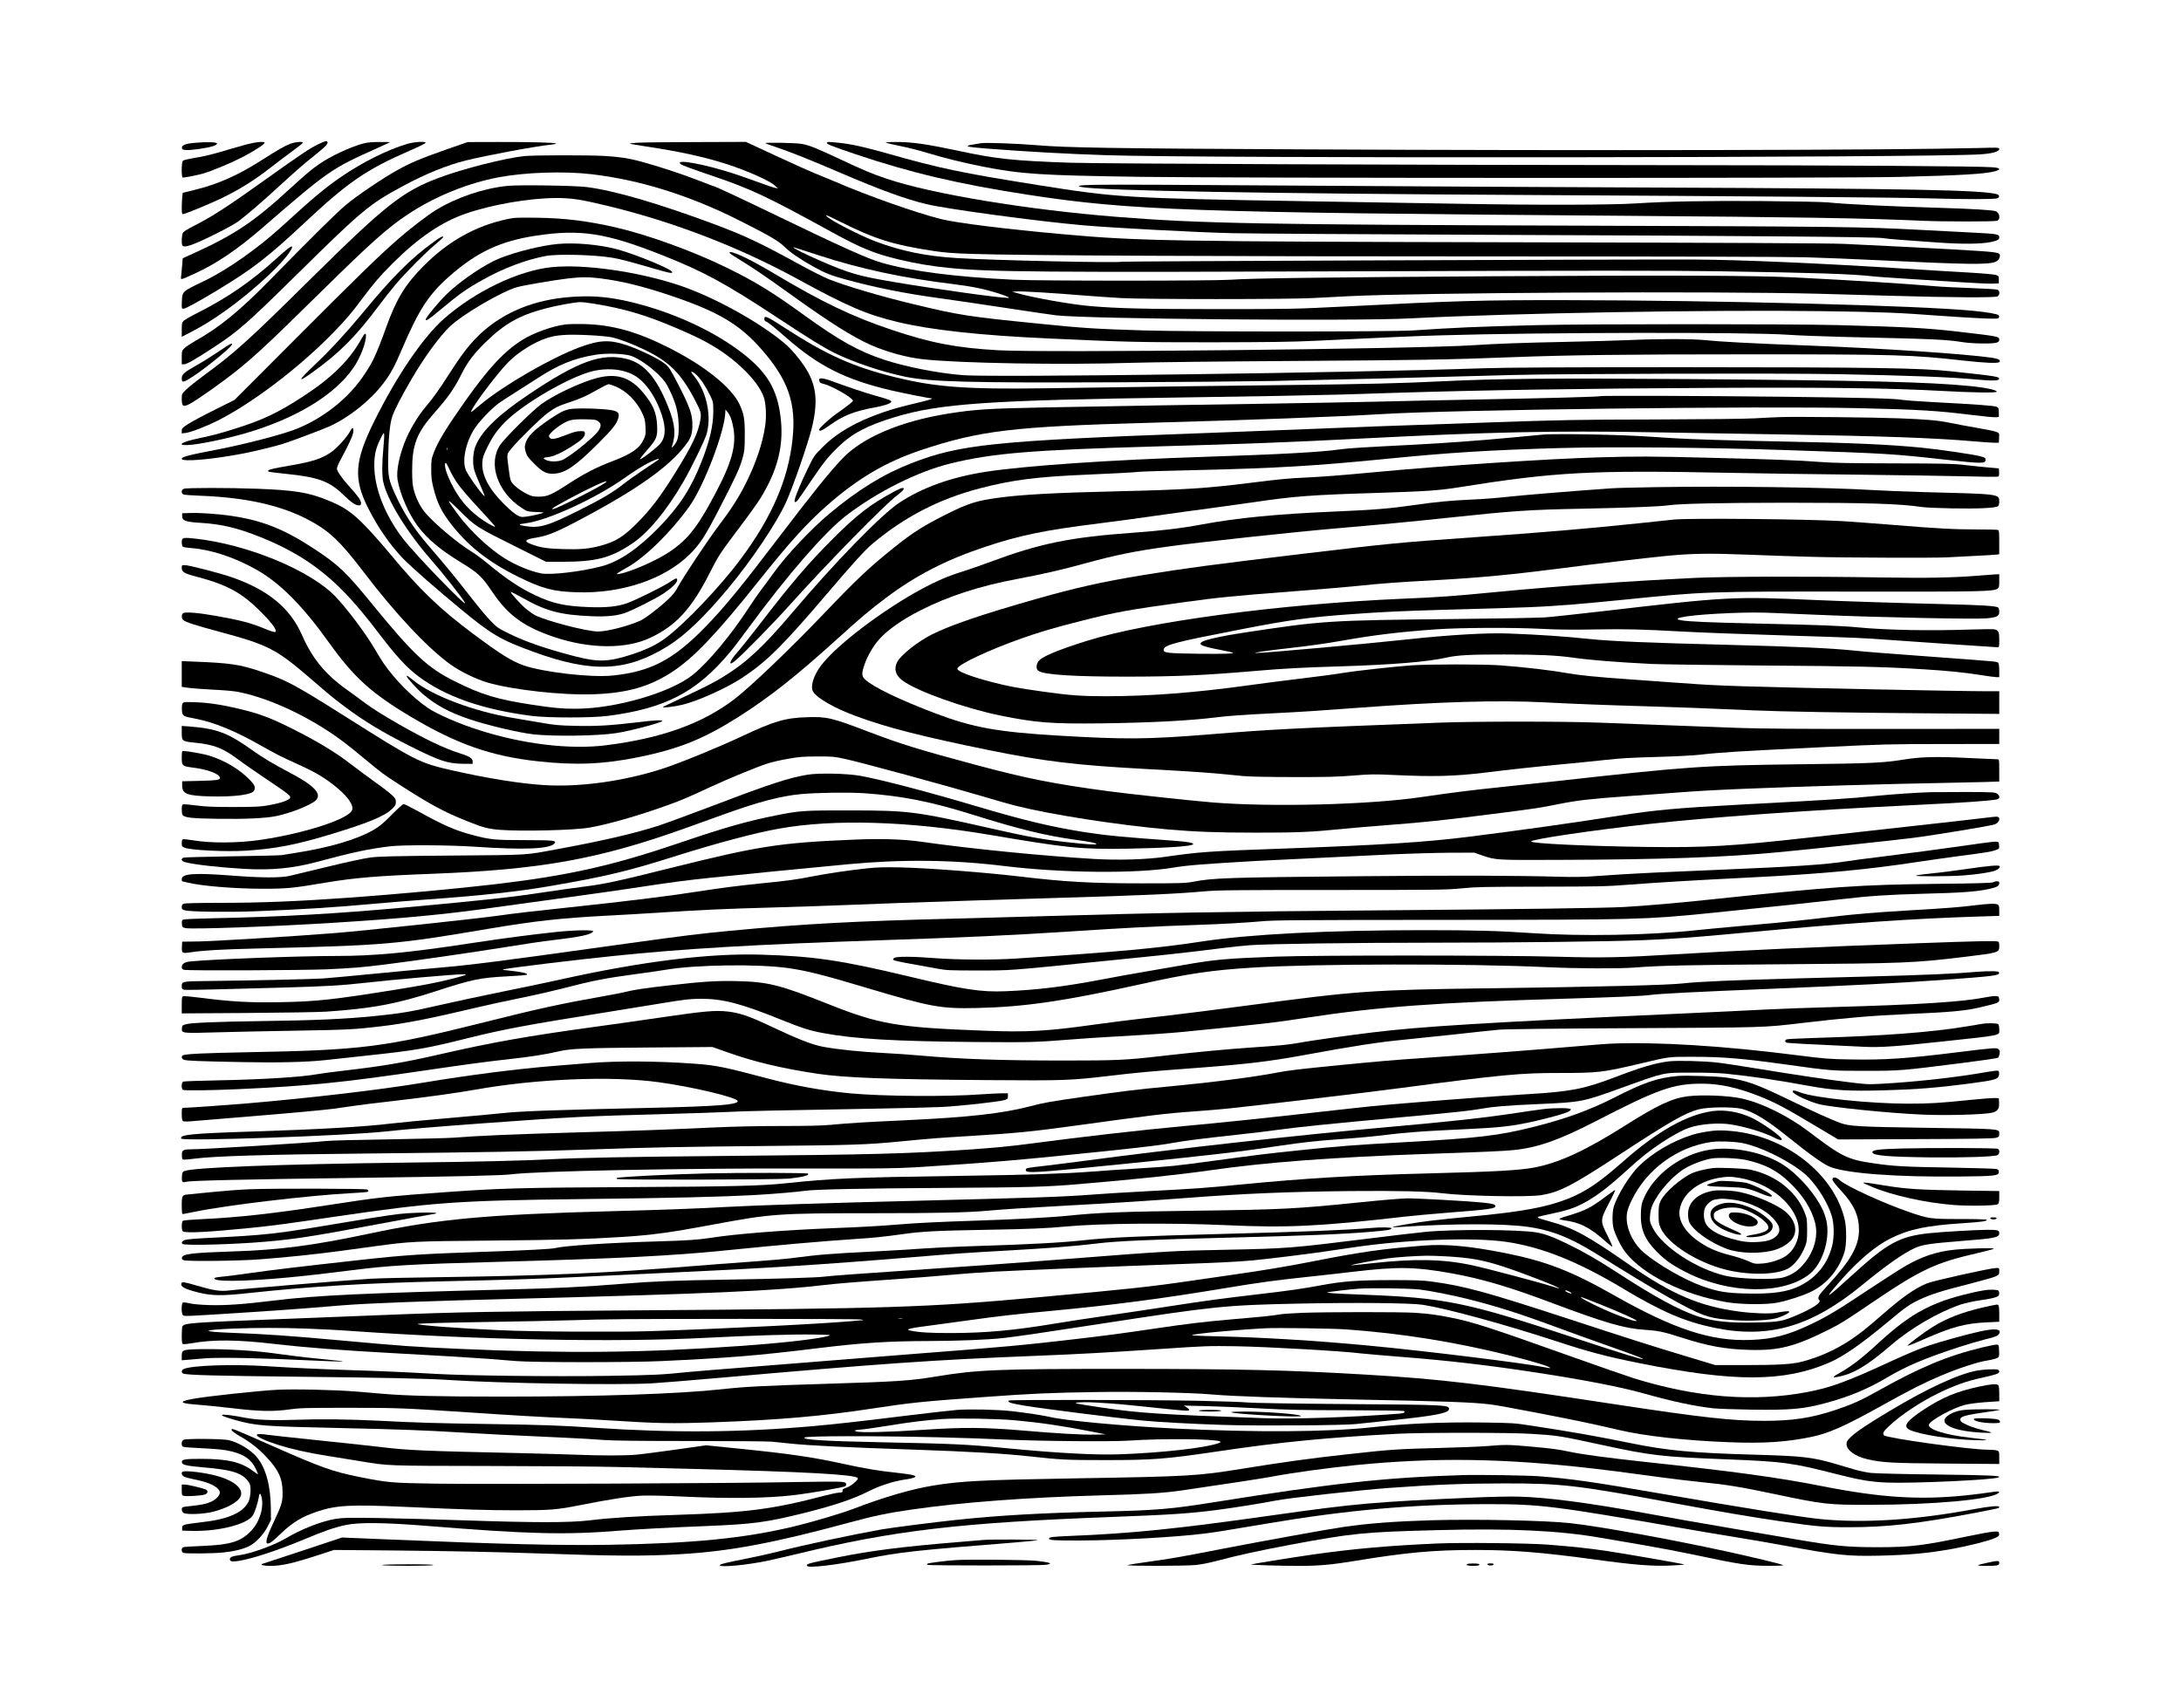 <?xml version="1.0" encoding="UTF-8" standalone="yes"?>
<svg version="1.0" xmlns="http://www.w3.org/2000/svg" width="2628" height="2058" viewBox="0 0 2628 2058" preserveAspectRatio="xMidYMid meet">
  <g transform="translate(0,2058) scale(0.1,-0.1)" fill="#000000" stroke="none">
    <path d="M3833 18841 c-101 -49 -213 -124 -608 -406 -485 -347 -674 -469 -895
-580 -60 -30 -116 -65 -124 -77 -16 -23 -22 -120 -10 -152 16 -41 127 -3 424
146 107 53 221 117 253 141 107 82 262 214 452 388 257 235 333 301 475 414
121 97 157 135 145 155 -10 16 -26 12 -112 -29z"/>
    <path d="M2347 18859 c-113 -10 -160 -29 -155 -62 3 -19 10 -22 52 -25 61 -4
252 24 320 46 31 10 51 23 51 32 0 18 -118 22 -268 9z"/>
    <path d="M2975 18841 c-60 -16 -162 -45 -225 -64 -164 -51 -298 -84 -423 -103
-60 -10 -115 -23 -123 -31 -19 -19 -20 -203 -1 -203 30 0 183 31 249 50 113
34 330 125 468 196 135 70 262 151 268 172 6 21 -95 13 -213 -17z"/>
    <path d="M3495 18846 c-72 -28 -137 -66 -353 -203 -279 -178 -520 -284 -803
-353 l-137 -34 -6 -50 c-3 -28 -6 -86 -6 -128 0 -64 3 -78 16 -78 22 0 297
113 440 180 226 107 404 217 614 380 69 54 183 140 254 192 72 52 132 100 134
106 7 21 -88 13 -153 -12z"/>
    <path d="M4375 18850 c-152 -40 -394 -153 -530 -248 -95 -66 -154 -116 -335
-281 -450 -414 -677 -566 -1182 -796 l-126 -57 -6 -72 c-4 -39 -9 -97 -12
-129 -7 -67 -26 -69 166 18 248 112 512 290 796 536 815 706 842 724 1399 974
83 37 152 69 154 71 2 2 -54 4 -125 3 -92 0 -149 -5 -199 -19z"/>
    <path d="M4904 18845 c-231 -68 -539 -221 -789 -393 -190 -129 -351 -264 -706
-589 -296 -272 -669 -535 -949 -669 -269 -129 -263 -123 -269 -250 -3 -82 -2
-84 20 -84 25 0 172 80 409 223 428 259 607 398 1055 817 520 487 743 639
1259 863 104 45 191 88 194 95 7 22 -133 14 -224 -13z"/>
    <path d="M5385 18781 c-300 -105 -431 -159 -590 -247 -183 -101 -507 -320
-635 -430 -117 -100 -382 -362 -890 -880 -380 -389 -623 -588 -920 -754 -52
-30 -110 -68 -128 -86 -31 -31 -32 -35 -32 -113 l0 -81 28 0 c32 0 139 61 367
211 291 191 395 283 1021 900 758 747 846 820 1251 1038 269 145 531 251 752
306 254 63 842 173 1024 191 37 4 67 10 67 14 0 12 -312 20 -699 19 l-366 -1
-250 -87z"/>
    <path d="M7680 18860 c-58 -3 -98 -8 -90 -12 8 -3 96 -18 195 -33 408 -61 711
-128 982 -216 247 -81 505 -196 572 -257 l36 -33 -35 7 c-19 3 -111 34 -205
69 -93 34 -228 82 -300 105 -362 117 -714 179 -632 112 17 -15 138 -59 398
-147 442 -150 655 -250 1409 -665 366 -201 519 -264 817 -336 214 -51 400 -82
613 -103 492 -49 1093 -54 5030 -40 2657 9 3685 9 4250 0 1159 -18 1581 -32
1840 -60 47 -6 238 -19 425 -31 187 -11 477 -30 645 -41 168 -11 339 -19 380
-17 l75 3 0 45 c0 43 -2 45 -36 57 -20 6 -161 19 -315 28 -153 8 -486 29 -739
45 -1050 67 -2021 110 -2570 112 -752 4 -6892 -20 -6907 -26 -37 -17 -1556 17
-1988 44 -369 23 -662 82 -970 197 -190 70 -561 261 -600 308 -11 14 -10 14
12 6 14 -5 83 -38 154 -74 422 -211 638 -278 1134 -353 125 -19 236 -27 460
-34 582 -19 2893 -30 6245 -30 2016 0 3561 -4 3780 -10 204 -6 595 -21 870
-35 1086 -53 1354 -57 1431 -19 28 14 41 28 48 52 12 43 3 50 -70 62 -102 15
-634 45 -1804 101 -157 8 -1434 14 -3840 19 -4295 9 -4666 16 -5555 96 -707
63 -1299 137 -1490 185 -301 76 -878 279 -1270 449 -66 28 -172 72 -235 97
-63 25 -278 121 -478 214 l-364 169 -601 -2 c-331 -1 -649 -4 -707 -8z"/>
    <path d="M9965 18860 c-9 -15 40 -35 337 -136 672 -227 1259 -365 2098 -493
1213 -186 1977 -213 7130 -251 2125 -16 2949 -29 3625 -60 239 -11 867 -12
905 -1 48 13 39 94 -13 116 -33 13 -283 29 -662 40 -632 19 -1153 44 -1360 66
-55 6 -410 13 -790 16 -663 5 -1152 -4 -1515 -28 -301 -19 -1157 -22 -2120 -5
-525 9 -1360 23 -1855 31 -2168 36 -2288 43 -3245 196 -919 146 -1179 201
-1802 378 -274 78 -449 117 -596 131 -123 12 -130 12 -137 0z"/>
    <path d="M10675 18860 c11 -5 89 -23 173 -40 85 -17 229 -53 320 -81 224 -67
435 -119 682 -168 460 -90 685 -104 1885 -122 1132 -16 8494 -18 9145 -1 751
18 1044 36 1158 68 77 22 68 40 -23 48 -156 14 -1884 25 -4025 26 -2981 2
-6726 17 -7095 29 -681 24 -888 45 -1335 141 -395 84 -573 110 -765 109 -89 0
-133 -4 -120 -9z"/>
    <path d="M9222 18854 c4 -3 64 -25 135 -49 164 -55 415 -155 768 -307 482
-207 779 -315 1037 -378 248 -59 1324 -205 1888 -255 353 -31 1390 -86 1797
-95 230 -5 1640 -14 3133 -20 3098 -12 4632 -25 4705 -39 28 -5 118 -14 200
-20 83 -6 281 -20 440 -32 318 -23 547 -21 669 5 75 17 96 29 96 56 0 37 -24
42 -302 56 -150 7 -444 23 -653 34 -696 37 -983 40 -3924 50 -4030 13 -4735
26 -5746 106 -1088 86 -2247 278 -2787 462 -184 63 -269 99 -557 234 -300 140
-368 167 -461 184 -74 13 -450 20 -438 8z"/>
    <path d="M11820 18854 c-14 -2 -55 -9 -92 -15 -122 -19 -88 -30 157 -49 476
-37 974 -65 1440 -80 1165 -40 9926 -31 10537 10 149 10 228 33 228 66 0 16
-19 17 -267 10 -1012 -26 -4667 -33 -8133 -16 -2279 11 -2841 20 -3195 50
-233 20 -624 34 -675 24z"/>
    <path d="M6316 18699 c-233 -25 -738 -153 -1026 -261 -437 -163 -646 -329
-1535 -1208 -755 -747 -930 -906 -1300 -1175 -82 -61 -176 -135 -207 -165 -57
-55 -58 -57 -58 -112 0 -96 15 -106 93 -67 58 30 265 171 427 293 298 223 448
360 1191 1092 567 558 773 742 1009 898 327 218 728 381 1106 451 320 59 780
74 1109 36 584 -68 1183 -255 1780 -556 360 -181 476 -248 549 -320 70 -69
183 -146 347 -238 143 -79 209 -106 390 -155 358 -98 718 -170 1140 -227 145
-20 500 -72 789 -116 289 -44 561 -84 605 -89 394 -44 3579 -72 4260 -37 1277
65 3649 106 4995 87 708 -10 899 -18 1405 -56 182 -13 412 -27 512 -31 167 -6
183 -5 189 11 4 10 2 22 -3 27 -16 16 -139 37 -303 53 -642 64 -3085 127
-4920 129 -1021 1 -1302 -7 -2645 -76 -616 -31 -651 -32 -1545 -32 -878 0
-1195 8 -1530 36 -219 18 -668 97 -860 150 l-85 24 60 3 c68 4 457 -20 805
-49 129 -10 332 -24 450 -31 288 -16 1992 -16 2305 0 127 6 318 16 425 22 861
44 4403 63 5675 30 204 -6 606 -17 895 -25 719 -21 1228 -23 1258 -7 31 18 31
69 0 81 -13 5 -160 14 -328 20 -168 6 -354 15 -415 21 -354 31 -993 71 -1685
106 -467 24 -1489 28 -3645 15 -2035 -13 -2917 -24 -3165 -42 -211 -15 -2318
-15 -2620 0 -714 35 -1229 102 -1590 206 -170 49 -500 198 -1310 590 -347 168
-683 325 -695 325 -3 0 -97 36 -208 79 -191 75 -478 168 -687 225 -145 39
-250 55 -425 66 -188 12 -865 11 -979 -1z m3541 -1193 c511 -167 1026 -277
1638 -351 216 -26 378 -60 545 -114 104 -34 139 -51 105 -51 -98 -1 -865 106
-1370 191 -427 72 -534 102 -889 256 -186 81 -349 162 -324 163 4 0 137 -42
295 -94z"/>
    <path d="M13213 18353 c-198 -3 -259 -12 -180 -27 241 -44 2159 -78 5402 -96
2553 -14 4390 -29 4795 -40 458 -13 802 -12 835 0 34 13 30 41 -7 51 -185 49
-1037 66 -4108 79 -1251 5 -2943 14 -3760 20 -2150 14 -2739 17 -2977 13z"/>
    <path d="M6115 18340 c-288 -29 -610 -138 -860 -290 -105 -64 -313 -224 -464
-356 -240 -211 -475 -440 -1226 -1193 l-739 -740 -240 -120 c-133 -66 -276
-143 -318 -170 -70 -45 -78 -53 -78 -82 l0 -32 49 6 c60 7 241 77 378 145 430
217 1000 650 1413 1078 139 143 213 231 332 391 136 184 226 288 375 435 307
305 584 493 873 593 318 110 765 187 1090 189 186 0 300 -17 638 -99 784 -191
1567 -493 2264 -873 608 -333 838 -432 1213 -522 398 -96 995 -162 1825 -199
939 -43 1061 -46 1960 -46 691 1 975 5 1245 18 1023 49 1208 57 1520 66 1199
36 3719 40 4175 7 118 -8 420 -20 670 -26 1121 -26 1225 -30 1445 -64 116 -18
357 -21 404 -5 22 8 31 17 31 33 0 42 4 41 -510 101 -354 41 -627 56 -1425 77
-605 15 -3003 15 -3630 0 -746 -19 -971 -29 -1500 -64 -255 -17 -2674 -17
-3240 0 -577 18 -728 27 -1230 78 -896 89 -995 105 -1555 240 -395 95 -796
214 -1008 297 -62 25 -210 99 -330 165 -495 272 -681 360 -1049 498 -677 252
-1207 407 -1544 450 -146 18 -809 28 -954 14z"/>
    <path d="M6110 17939 c-380 -81 -711 -267 -1005 -563 -223 -225 -327 -395
-450 -736 -128 -352 -165 -431 -293 -614 -188 -270 -501 -508 -823 -627 -187
-68 -594 -173 -909 -234 -360 -69 -440 -90 -440 -114 0 -40 366 -8 741 64 143
28 374 84 478 116 94 29 478 174 563 212 236 108 494 314 648 518 88 117 134
201 222 408 204 479 323 662 574 883 330 290 613 423 1042 488 535 81 843 34
1519 -234 498 -197 763 -340 1393 -756 404 -266 544 -352 685 -423 223 -111
587 -233 854 -287 312 -62 753 -74 2541 -67 773 3 1619 11 1880 16 1212 26
1317 29 2895 72 615 16 3236 23 3930 10 845 -16 1340 -35 1645 -63 197 -19
284 -17 288 4 6 29 -17 33 -573 93 -379 41 -928 49 -3235 50 -1450 0 -2151 -4
-2410 -13 -1596 -55 -5897 -112 -6268 -83 -295 23 -689 100 -952 187 -303 100
-538 231 -948 527 -396 287 -596 410 -947 582 -404 198 -947 395 -1333 484
-346 79 -612 112 -947 117 -243 3 -279 2 -365 -17z"/>
    <path d="M5230 17668 c-277 -200 -499 -422 -859 -858 -196 -237 -387 -444
-573 -621 -212 -201 -223 -231 -36 -98 323 231 525 433 798 799 68 91 162 210
209 265 124 145 361 384 474 477 53 45 97 85 97 90 0 19 -29 4 -110 -54z"/>
    <path d="M6720 17640 c-199 -19 -494 -92 -695 -171 -174 -68 -470 -267 -638
-429 -99 -95 -257 -286 -257 -310 0 -24 35 -1 175 116 233 194 316 253 510
361 253 142 519 242 760 288 138 27 591 15 803 -21 99 -17 182 -38 491 -128
196 -57 231 -64 231 -46 0 34 -430 212 -664 276 -212 57 -508 83 -716 64z"/>
    <path d="M3473 17587 c-17 -12 -85 -71 -151 -131 -301 -271 -577 -461 -926
-638 -88 -44 -170 -91 -183 -104 -20 -21 -23 -32 -23 -108 l0 -85 118 61 c144
76 243 137 392 242 291 204 635 512 761 679 75 100 80 134 12 84z"/>
    <path d="M8790 17533 c0 -5 55 -42 123 -83 158 -96 315 -203 617 -420 470
-338 743 -510 967 -609 190 -83 428 -149 623 -170 436 -49 1693 -70 2530 -43
217 7 1086 17 1930 22 1521 10 1851 15 2625 45 710 27 1361 35 2850 35 1799 0
1981 -5 2600 -75 258 -29 418 -36 436 -18 22 22 -9 40 -89 52 -333 47 -1313
113 -2192 146 -713 27 -1086 47 -1275 67 -148 15 -548 16 -895 0 -157 -6 -508
-17 -780 -22 -506 -10 -857 -23 -1105 -40 -652 -45 -5160 -93 -5725 -61 -507
29 -810 87 -1285 246 -473 158 -847 338 -1423 682 -296 177 -532 287 -532 246z"/>
    <path d="M6643 17360 c-399 -42 -921 -293 -1293 -621 -254 -224 -571 -691
-840 -1234 -238 -481 -253 -691 -75 -1046 119 -237 262 -443 425 -613 92 -96
419 -382 705 -617 362 -298 470 -361 866 -505 707 -257 1119 -239 1618 71 205
128 437 349 721 690 282 337 580 780 698 1035 86 187 267 710 316 910 78 323
52 524 -95 742 -71 104 -158 205 -231 267 -304 258 -858 564 -1271 702 -499
167 -1155 260 -1544 219z m594 -135 c261 -33 517 -97 850 -209 569 -193 826
-345 1089 -646 324 -371 421 -652 373 -1088 -52 -480 -248 -933 -621 -1435
-250 -336 -676 -784 -912 -959 -100 -75 -231 -138 -399 -193 -286 -93 -407
-97 -697 -22 -335 87 -577 170 -779 268 -133 65 -151 77 -225 152 -45 45 -156
179 -248 297 -164 212 -303 381 -507 617 -180 210 -297 391 -400 618 -76 168
-85 211 -84 405 2 258 19 439 49 529 28 84 104 231 232 451 155 266 338 517
466 638 155 147 624 421 808 472 83 23 437 83 608 104 156 19 257 19 397 1z
m-2618 -2050 c-17 -168 -17 -331 -1 -403 49 -220 284 -603 571 -931 150 -172
380 -463 412 -522 48 -90 -593 573 -745 769 -219 286 -346 610 -346 884 0 128
19 208 73 318 38 77 42 82 46 55 2 -16 -3 -93 -10 -170z"/>
    <path d="M6795 16994 c-423 -46 -781 -209 -1045 -474 -108 -109 -200 -230
-340 -450 -117 -183 -188 -282 -278 -389 -101 -119 -203 -292 -260 -441 -66
-175 -97 -340 -82 -438 28 -172 134 -417 245 -564 117 -155 265 -279 515 -433
217 -133 256 -170 389 -368 187 -275 379 -413 746 -536 427 -142 860 -144
1150 -7 313 148 498 350 716 780 109 215 117 227 368 561 108 143 219 298 247
345 199 327 273 610 245 922 -31 343 -140 552 -400 770 -310 259 -752 482
-1236 623 -375 108 -642 135 -980 99z m362 -74 c362 -59 617 -134 973 -285
237 -101 349 -156 475 -232 285 -174 525 -415 595 -600 29 -73 38 -236 20
-355 -30 -209 -114 -457 -236 -698 -87 -172 -170 -301 -324 -505 -132 -175
-424 -614 -488 -732 -34 -65 -62 -100 -130 -164 -108 -101 -272 -225 -332
-251 -148 -65 -396 -128 -504 -128 -134 0 -616 125 -758 196 -25 13 -75 48
-111 78 -69 59 -191 195 -183 203 3 3 69 -31 148 -75 278 -157 454 -203 828
-218 174 -7 294 4 391 36 96 32 372 171 475 238 98 66 164 130 164 162 0 29
-15 25 -89 -24 -85 -57 -405 -215 -515 -255 -113 -41 -256 -55 -461 -47 -291
11 -436 43 -650 145 -191 91 -346 195 -575 385 -58 48 -145 113 -195 143 -164
101 -428 323 -545 457 -62 71 -114 172 -142 275 -17 61 -21 107 -22 231 -1
320 53 461 268 705 166 187 239 291 329 471 71 142 147 242 288 380 231 224
399 320 714 405 135 36 357 77 425 78 25 1 100 -8 167 -19z"/>
    <path d="M6805 16669 c-159 -22 -377 -101 -511 -185 -217 -136 -404 -336 -686
-734 -228 -323 -330 -489 -380 -622 -29 -76 -32 -93 -32 -203 0 -99 5 -139 27
-227 48 -186 98 -287 216 -438 204 -262 451 -456 806 -631 288 -142 419 -177
701 -186 544 -19 1064 157 1370 462 116 116 183 218 343 529 200 386 258 511
287 621 25 91 28 117 28 280 1 198 -9 254 -64 374 -95 202 -417 461 -843 677
-388 197 -689 281 -1032 289 -88 2 -191 0 -230 -6z m310 -129 c99 -5 213 -16
253 -24 95 -21 238 -74 391 -147 301 -143 445 -285 612 -604 75 -143 81 -163
69 -240 -26 -161 -99 -314 -309 -651 -181 -290 -292 -435 -461 -604 -163 -163
-258 -220 -443 -269 -134 -35 -238 -44 -442 -38 -194 6 -273 18 -378 57 -102
38 -87 59 63 83 150 25 268 77 660 290 626 340 989 611 1163 869 38 58 51 110
50 208 0 117 -35 214 -169 474 -100 193 -112 212 -163 253 -75 60 -308 173
-461 224 -205 68 -325 63 -566 -26 -342 -127 -915 -458 -1190 -687 -126 -106
-130 -108 -109 -67 54 105 330 467 445 580 118 118 303 233 452 283 124 42
250 50 533 36z m494 -250 c89 -32 226 -127 326 -225 72 -72 91 -98 134 -187
73 -151 102 -257 108 -404 6 -141 -8 -209 -57 -264 -21 -23 -29 -28 -25 -15
52 155 40 275 -46 489 -140 348 -287 517 -495 570 -302 76 -586 -26 -1184
-428 -371 -249 -570 -443 -641 -624 -31 -77 -37 -209 -14 -287 9 -31 41 -112
71 -180 30 -68 54 -126 54 -131 0 -28 -177 211 -222 301 -56 111 -8 348 105
517 56 84 193 228 279 293 25 19 113 77 195 128 81 52 201 128 266 170 266
174 451 249 714 292 134 22 350 14 432 -15z m-107 -179 c109 -28 174 -64 249
-140 102 -103 196 -278 240 -448 32 -127 22 -221 -33 -287 -43 -53 -248 -209
-248 -189 0 5 40 55 90 112 113 130 124 158 118 293 -7 155 -49 254 -170 398
-154 184 -316 235 -550 176 -193 -49 -524 -204 -678 -318 -109 -81 -437 -406
-492 -488 -152 -224 -34 -572 257 -760 68 -45 70 -45 175 -50 105 -5 105 -5
61 -18 -62 -19 -187 -42 -225 -42 -47 0 -113 46 -224 157 -184 183 -271 351
-260 504 4 57 15 87 61 181 63 129 116 204 214 303 217 219 763 537 1045 610
121 31 262 33 370 6z m888 -47 c50 -45 118 -147 167 -250 37 -77 38 -81 38
-194 -1 -168 -42 -349 -138 -594 -125 -323 -267 -543 -511 -795 -261 -268
-489 -422 -705 -477 -246 -64 -604 -105 -719 -84 -131 25 -313 100 -449 187
-187 118 -411 330 -554 523 -149 200 -147 210 12 53 202 -201 201 -200 707
-452 l342 -171 192 0 c409 1 580 44 838 215 200 132 427 406 629 758 90 156
248 481 272 557 67 214 7 512 -140 698 -23 28 -41 54 -41 57 0 14 24 2 60 -31z
m-978 -139 c134 -54 255 -173 325 -320 31 -66 37 -89 41 -169 4 -85 2 -99 -21
-149 -51 -111 -144 -176 -383 -267 -190 -72 -338 -149 -525 -271 -201 -131
-255 -154 -355 -154 -71 0 -87 4 -147 34 -93 47 -179 118 -193 161 -7 19 -18
80 -24 135 -25 198 -29 173 38 256 79 98 350 363 432 423 85 63 134 87 255
126 137 45 211 78 344 154 63 36 123 66 133 66 10 0 46 -11 80 -25z m1396
-387 c11 -29 25 -89 32 -133 34 -225 -39 -451 -298 -915 -164 -294 -280 -431
-480 -564 -153 -102 -472 -241 -597 -261 -37 -6 -39 -5 -21 9 11 9 61 39 110
66 218 121 529 426 751 735 177 247 433 917 435 1144 l1 26 23 -27 c13 -15 33
-51 44 -80z m-3421 -380 c-3 -7 -5 -2 -5 12 0 14 2 19 5 13 2 -7 2 -19 0 -25z
m2548 -117 c-6 -5 -84 -58 -175 -118 -91 -61 -205 -142 -254 -181 -117 -93
-264 -180 -527 -311 -378 -189 -476 -218 -649 -191 -90 14 -89 23 2 34 266 33
847 299 1204 553 123 87 218 146 309 190 66 31 111 44 90 24z m-2442 -258 c50
-77 138 -180 340 -397 76 -82 136 -151 133 -153 -8 -8 -118 55 -190 109 -154
116 -252 237 -345 426 -53 109 -79 198 -66 229 6 14 16 0 46 -64 21 -46 58
-113 82 -150z m1802 -19 c-40 -30 -204 -119 -396 -214 -180 -89 -256 -120
-244 -99 12 19 348 199 515 276 115 53 165 68 125 37z"/>
    <path d="M6863 15649 c-64 -12 -118 -39 -228 -113 -207 -141 -280 -214 -305
-305 -9 -34 -8 -52 5 -98 14 -46 29 -68 98 -137 104 -105 153 -130 245 -124
133 8 256 91 524 358 176 175 230 242 248 311 21 78 -11 95 -197 109 -161 11
-330 11 -390 -1z m344 -145 c37 -28 40 -56 8 -109 -39 -67 -310 -291 -430
-354 -48 -25 -148 -29 -200 -7 -49 21 -43 33 19 38 65 5 170 54 301 139 109
70 147 110 143 148 -3 25 -6 26 -58 25 -41 0 -85 -12 -173 -47 -133 -52 -180
-59 -198 -26 -9 18 -6 26 28 61 58 59 161 126 223 143 38 10 93 14 182 12 111
-2 130 -5 155 -23z"/>
    <path d="M9210 16736 c0 -16 7 -27 21 -31 24 -8 92 -63 250 -201 387 -338 708
-499 1256 -628 135 -32 457 -96 486 -96 30 -1 -31 -22 -130 -45 -221 -52 -341
-85 -453 -124 -327 -113 -553 -244 -732 -423 -95 -95 -100 -101 -177 -260 -76
-156 -141 -311 -155 -370 -9 -39 14 -37 43 3 13 17 82 117 153 223 154 226
206 292 325 407 170 166 350 261 683 362 540 164 1138 205 3440 237 805 11
1650 27 1925 35 99 3 383 12 630 20 1073 34 2273 53 3875 61 1356 7 2130 -3
2730 -36 398 -22 680 -26 680 -10 0 21 -149 52 -335 69 -490 48 -1246 66
-3365 83 -1641 12 -2330 6 -2990 -27 -490 -24 -901 -34 -1855 -45 -809 -9
-1423 -17 -2920 -39 -951 -14 -1326 14 -1815 135 -498 123 -821 267 -1322 592
-220 143 -248 155 -248 108z"/>
    <path d="M4362 16509 c-139 -258 -357 -476 -702 -701 -308 -202 -501 -293
-850 -401 -171 -53 -260 -77 -429 -112 -192 -41 -256 -82 -121 -78 125 4 453
71 704 144 607 178 1075 463 1297 791 80 117 148 293 149 381 0 41 -17 33 -48
-24z"/>
    <path d="M2630 16341 c-80 -54 -199 -129 -265 -165 -149 -84 -175 -107 -175
-158 0 -54 19 -50 142 30 154 102 437 332 459 374 19 36 -18 17 -161 -81z"/>
    <path d="M9872 15993 c3 -23 10 -29 53 -39 99 -25 340 -162 352 -201 4 -11
-44 -49 -216 -172 -77 -55 -191 -162 -191 -179 0 -26 40 -10 121 49 165 120
305 176 549 219 115 21 200 50 200 69 0 16 -25 26 -196 74 -142 41 -318 100
-539 181 -38 14 -85 26 -103 26 -30 0 -33 -2 -30 -27z"/>
    <path d="M19279 15806 c-7 -8 -653 -25 -1514 -41 -445 -8 -970 -20 -1165 -25
-195 -5 -807 -16 -1360 -25 -948 -14 -1401 -22 -2665 -45 -664 -13 -835 -24
-1155 -75 -574 -93 -1028 -287 -1271 -542 -159 -168 -357 -414 -779 -968 -442
-581 -644 -827 -870 -1059 -386 -397 -661 -541 -1122 -587 -258 -26 -829 40
-1066 122 -148 52 -278 133 -607 378 -410 306 -645 532 -1009 971 -94 113
-222 258 -286 323 -170 175 -260 237 -467 321 -223 91 -392 119 -838 136 -344
13 -856 13 -889 0 -34 -13 -36 -57 -3 -69 12 -5 103 -11 202 -15 545 -21 961
-113 1293 -286 255 -133 393 -263 675 -635 380 -499 768 -913 1042 -1110 119
-86 303 -176 445 -219 301 -89 912 -157 1290 -142 403 15 670 92 945 273 260
171 529 455 1050 1108 362 453 565 677 805 889 374 330 712 529 1135 671 711
237 1111 285 2755 330 1205 33 2311 75 2800 105 858 53 4546 99 5760 71 722
-17 913 -28 1353 -82 136 -17 264 -29 285 -27 l37 3 0 55 c0 50 -3 56 -27 68
-28 13 -241 29 -778 57 -168 9 -327 21 -355 26 -85 17 -482 27 -1442 38 -935
11 -2196 15 -2204 7z"/>
    <path d="M21460 15554 c-63 -2 -205 -8 -315 -15 -125 -7 -580 -12 -1210 -14
-937 -2 -1085 -4 -2060 -38 -1282 -44 -1492 -52 -2095 -77 -261 -11 -844 -33
-1295 -50 -2503 -92 -2920 -135 -3503 -362 -338 -132 -639 -317 -987 -607
-222 -186 -520 -502 -670 -711 -49 -69 -117 -161 -151 -205 -34 -44 -101 -141
-149 -215 -218 -334 -483 -653 -672 -808 -266 -217 -932 -412 -1415 -413 -159
-1 -274 10 -518 47 -435 67 -611 120 -941 284 -327 162 -499 324 -990 925
-315 387 -407 475 -691 663 -371 245 -633 350 -1014 406 -146 22 -375 38 -489
34 l-100 -3 0 -35 c0 -55 41 -70 228 -81 243 -15 435 -60 702 -166 263 -104
490 -227 680 -368 254 -188 463 -407 754 -790 219 -287 341 -420 486 -528 328
-244 768 -397 1360 -474 201 -25 722 -25 920 0 694 90 1071 287 1472 769 40
47 143 182 229 300 464 631 908 1141 1164 1340 373 288 866 535 1260 632 509
125 975 163 2480 206 1099 31 1613 51 2470 95 1535 79 2343 97 3490 76 355 -6
1059 -18 1565 -26 1228 -20 1865 -43 2310 -82 105 -10 219 -17 255 -18 l65 0
3 58 c3 58 3 58 -32 72 -20 9 -128 31 -240 50 -112 19 -257 46 -322 60 -142
29 -273 41 -614 54 -265 11 -1219 21 -1420 15z"/>
    <path d="M4218 15382 c-28 -58 -151 -196 -221 -246 -110 -79 -227 -118 -475
-161 -268 -46 -315 -60 -283 -79 5 -3 97 -15 206 -26 391 -40 522 -88 695
-255 92 -89 144 -125 181 -125 25 0 29 4 29 29 0 32 -41 89 -143 201 -85 93
-147 183 -147 213 0 15 20 64 45 109 99 183 147 288 152 332 7 58 -14 62 -39
8z"/>
    <path d="M18595 15343 c-22 -2 -204 -19 -405 -38 -371 -35 -799 -66 -1170 -85
-592 -30 -784 -42 -870 -55 -222 -33 -738 -61 -1630 -90 -1142 -37 -2166 -107
-2645 -181 -414 -64 -764 -190 -1040 -373 -216 -143 -777 -719 -1286 -1321
-353 -417 -556 -605 -833 -775 -118 -72 -232 -131 -521 -265 -110 -52 -202
-95 -204 -97 -27 -20 158 3 264 33 197 55 508 198 685 314 298 196 489 386
1025 1015 307 361 459 528 546 601 385 324 803 540 1292 668 388 102 692 141
1292 166 295 12 581 28 640 35 22 3 326 12 675 20 962 22 1441 51 2290 135
772 77 1243 106 2103 131 600 17 1789 7 2722 -25 1211 -40 1279 -44 1941 -118
419 -46 459 -46 459 2 0 22 -7 27 -65 42 -77 21 -483 81 -695 102 -385 39
-854 60 -1700 76 -636 12 -1123 27 -1325 41 -360 24 -464 30 -760 39 -300 9
-699 11 -785 3z"/>
    <path d="M19275 15069 c-613 -17 -1898 -102 -2710 -179 -370 -35 -651 -57
-835 -65 -195 -8 -326 -21 -675 -65 -519 -65 -773 -81 -1570 -100 -779 -18
-1181 -40 -1468 -80 -256 -36 -352 -67 -607 -194 -279 -139 -411 -223 -637
-404 -302 -242 -447 -379 -856 -807 -381 -400 -878 -875 -1062 -1016 -388
-298 -882 -476 -1554 -560 -433 -54 -997 13 -1526 182 -243 77 -508 192 -621
269 -185 126 -402 346 -534 540 -22 32 -68 108 -103 167 -106 182 -319 468
-467 626 -299 320 -1065 638 -1703 707 -143 16 -157 12 -157 -44 0 -24 6 -48
12 -54 7 -5 51 -13 98 -16 249 -20 527 -112 792 -262 282 -159 555 -434 873
-879 299 -418 512 -611 990 -895 549 -327 965 -473 1525 -534 451 -50 794 -36
1214 50 488 99 787 220 1209 488 368 234 683 482 1167 920 306 277 409 364
602 509 364 274 728 461 1198 617 423 141 715 201 1390 285 157 19 456 60 665
90 209 30 504 70 655 90 151 20 394 54 540 75 473 70 682 86 1470 110 593 19
739 29 970 65 1182 189 1603 211 3290 177 327 -7 1018 -17 1535 -22 517 -6
1105 -15 1306 -20 202 -6 374 -7 383 -4 13 5 16 17 14 53 l-3 46 -130 12 c-71
6 -197 20 -280 29 -129 16 -248 19 -845 20 -528 1 -744 5 -900 17 -249 20
-597 33 -1384 52 -636 16 -826 17 -1271 4z"/>
    <path d="M19970 14710 c-245 -4 -490 -10 -545 -14 -457 -32 -1059 -81 -1240
-101 -121 -14 -323 -30 -450 -35 -250 -11 -429 -28 -685 -65 -305 -44 -488
-59 -980 -80 -680 -29 -1166 -76 -1588 -155 -239 -45 -504 -77 -832 -100 -758
-55 -1113 -127 -1715 -350 -115 -43 -271 -97 -345 -120 -165 -51 -304 -111
-474 -202 -480 -259 -1037 -682 -1223 -928 -92 -122 -132 -256 -95 -316 51
-80 259 -199 512 -292 378 -140 802 -248 1613 -413 662 -134 1033 -179 1852
-224 693 -38 789 -45 1205 -87 69 -7 312 -12 605 -12 397 -1 534 3 719 18 207
17 255 18 488 7 485 -23 733 -16 1106 29 305 38 596 69 922 100 179 17 404 39
500 50 234 25 309 29 691 40 179 5 386 16 460 24 262 30 456 42 1504 93 701
34 795 37 1432 37 l683 1 0 91 0 91 -1392 -1 c-959 -1 -1500 3 -1738 12 -190
7 -574 21 -855 32 -280 11 -658 25 -840 32 -429 16 -1490 16 -1910 0 -1791
-68 -2022 -80 -2800 -143 -734 -59 -1002 -61 -1810 -13 -722 43 -1023 97
-1470 266 -433 164 -757 320 -852 411 -42 39 -43 74 -4 185 34 98 106 222 173
296 102 115 281 241 499 351 340 173 715 294 1174 380 289 54 535 110 794 182
383 105 608 151 1016 207 363 51 1534 177 2050 221 556 48 883 79 1315 125
785 84 990 98 1625 110 545 11 933 26 1030 40 136 21 627 31 1415 32 1005 0
1381 -12 1650 -52 36 -6 198 -13 360 -16 305 -6 529 4 555 26 9 8 15 30 15 56
0 92 7 91 -910 114 -212 6 -491 17 -620 25 -523 32 -1749 49 -2590 35z"/>
    <path d="M10775 14657 c-287 -154 -448 -279 -736 -566 -307 -308 -498 -531
-908 -1064 -101 -130 -212 -269 -246 -307 -95 -106 -116 -176 -32 -107 97 79
457 447 665 679 443 493 1136 1201 1290 1317 79 60 101 91 65 91 -10 0 -54
-20 -98 -43z"/>
    <path d="M20170 14319 c-47 -5 -233 -25 -415 -44 -629 -66 -1176 -112 -2005
-170 -884 -62 -1031 -76 -2030 -196 -1108 -132 -1457 -179 -1945 -259 -497
-82 -819 -154 -1282 -286 -642 -182 -1043 -318 -1261 -428 -175 -88 -378 -249
-422 -335 -42 -84 -19 -161 68 -224 177 -130 750 -333 1182 -421 427 -86 609
-100 1215 -93 590 8 1055 32 1375 72 155 19 336 32 700 50 325 16 585 33 1005
65 990 74 1704 95 2260 66 374 -19 699 -32 1185 -46 356 -10 885 -30 1320 -50
328 -15 1141 -29 2103 -36 l867 -7 0 137 0 136 -132 0 c-334 0 -2415 42 -2948
60 -362 12 -435 16 -770 40 -146 11 -427 31 -625 45 -382 27 -579 47 -710 70
-208 37 -528 75 -825 97 -213 15 -856 15 -1075 0 -226 -17 -681 -67 -828 -92
-66 -12 -284 -41 -485 -65 -202 -24 -482 -60 -622 -80 -668 -93 -1216 -135
-1750 -135 -291 0 -436 11 -755 56 -308 43 -418 64 -611 114 -268 70 -430 134
-418 165 21 54 383 223 774 362 212 75 397 130 723 212 413 105 561 132 1237
225 411 57 595 75 1325 131 325 25 671 54 770 65 276 29 469 44 955 70 504 28
897 65 1480 140 462 60 990 122 1270 150 310 31 525 34 985 16 226 -9 572 -21
770 -26 381 -11 1515 -15 1644 -6 42 3 180 10 306 16 127 6 249 13 273 16 l42
5 0 144 c0 121 -2 144 -16 149 -9 3 -120 6 -247 6 -286 0 -473 10 -1022 55
-236 19 -509 39 -605 45 -434 25 -1837 38 -2030 19z"/>
    <path d="M2190 13735 c0 -45 31 -65 144 -95 401 -104 574 -197 811 -435 138
-138 202 -229 170 -241 -9 -4 -64 14 -123 39 -162 68 -302 105 -605 158 -209
36 -359 48 -382 29 -20 -17 -19 -63 3 -82 28 -25 143 -62 439 -142 590 -159
679 -205 1103 -570 234 -202 267 -229 395 -325 231 -175 463 -315 795 -482
357 -179 454 -211 640 -213 l115 -1 0 30 c0 37 -41 62 -165 101 -179 57 -412
168 -725 347 -193 110 -322 192 -413 260 -42 33 -138 102 -212 155 -259 184
-419 379 -541 659 -144 328 -413 548 -853 699 -149 51 -511 144 -562 144 -32
0 -34 -2 -34 -35z"/>
    <path d="M23850 13644 c-298 -25 -627 -32 -1160 -23 -918 15 -1897 12 -2265
-5 -818 -39 -1696 -102 -2405 -171 -508 -49 -684 -62 -1115 -80 -1472 -63
-3080 -277 -3812 -509 -366 -115 -550 -194 -583 -249 -28 -45 -26 -93 4 -112
71 -47 427 -69 1071 -69 595 1 910 15 1545 69 333 29 560 41 1020 55 622 19
1057 55 1276 105 131 30 290 39 704 38 408 0 626 -10 824 -38 211 -30 514 -54
946 -76 113 -5 723 -14 1355 -19 1135 -8 1429 -15 1920 -45 299 -19 484 -37
694 -70 86 -14 171 -25 189 -25 l32 0 0 78 c0 48 -5 84 -12 94 -14 16 16 14
-788 73 -660 49 -758 56 -946 75 -295 30 -696 48 -1544 70 -945 24 -1392 43
-1650 70 -293 31 -603 52 -975 66 -262 10 -731 -18 -1215 -71 -457 -50 -1751
-167 -1824 -164 -55 2 121 28 444 64 173 19 428 55 565 80 400 71 707 109
1155 141 297 21 928 24 1280 6 181 -10 368 -12 645 -7 370 6 543 2 1035 -25
269 -14 625 -28 1325 -50 808 -25 862 -28 1175 -51 318 -23 1288 -89 1313 -89
15 0 17 11 17 89 0 97 -8 115 -57 127 -15 4 -141 3 -282 -2 -495 -17 -1008 -8
-1366 26 -195 19 -499 30 -1180 45 -624 14 -857 24 -953 41 -144 27 140 68
598 86 229 9 358 9 580 -1 157 -6 382 -16 500 -21 699 -30 1875 -54 2013 -41
121 12 147 26 147 80 0 21 -6 44 -13 50 -24 19 -197 30 -657 41 -507 12 -1229
35 -1560 50 -973 44 -1052 39 -2545 -135 -302 -35 -617 -69 -700 -75 -82 -5
-553 -14 -1045 -19 -1589 -17 -1616 -19 -2590 -166 -248 -37 -455 -83 -496
-110 -50 -32 -7 -52 211 -95 88 -17 161 -33 163 -35 13 -13 -108 -16 -419 -13
-380 5 -423 10 -417 51 8 56 136 89 946 246 571 111 819 145 1317 180 367 27
611 38 1055 51 1150 32 1194 34 1605 65 110 9 376 33 590 55 1016 103 1012
103 2831 101 1524 -2 1649 1 1702 35 20 13 22 23 22 94 l0 80 -42 -1 c-24 -1
-113 -8 -198 -15z"/>
    <path d="M2190 12458 l0 -155 83 -12 c45 -6 177 -16 292 -22 116 -5 248 -16
294 -25 320 -60 729 -236 1090 -471 141 -92 231 -160 439 -333 223 -184 225
-186 412 -307 388 -250 548 -337 835 -451 190 -76 251 -92 400 -103 266 -19
884 -4 1062 27 223 37 602 146 945 270 178 64 238 90 538 229 189 88 529 228
655 270 55 19 172 46 260 61 137 24 188 28 355 28 175 1 208 -2 321 -27 195
-41 1275 -336 1699 -462 135 -41 299 -87 365 -104 435 -109 1213 -230 1835
-286 333 -29 596 -39 1070 -39 491 0 659 7 1028 44 106 11 342 31 525 45 515
40 684 58 1397 149 433 56 447 58 690 106 237 47 373 62 825 95 193 14 438 31
545 40 319 24 495 34 880 50 693 28 1699 58 2380 70 173 3 397 8 498 11 l182
6 0 134 c0 130 -1 134 -21 134 -12 0 -173 7 -358 16 -391 19 -565 14 -776 -20
-238 -39 -390 -46 -1245 -56 -1169 -14 -1345 -26 -2950 -205 -217 -24 -532
-58 -700 -75 -300 -31 -571 -65 -903 -114 -629 -94 -1812 -124 -2527 -66 -264
22 -1007 102 -1260 136 -655 88 -983 153 -1586 315 -685 183 -914 254 -1294
399 -454 173 -504 185 -749 177 -260 -8 -396 -48 -786 -232 -276 -130 -746
-322 -950 -388 -465 -151 -1001 -225 -1428 -198 -293 18 -687 82 -1107 177
-399 91 -432 108 -1306 660 -608 383 -692 428 -1014 536 -238 80 -361 98 -767
114 l-173 7 0 -155z"/>
    <path d="M4900 12432 c0 -18 125 -156 198 -218 153 -130 312 -217 547 -297
220 -75 594 -164 780 -186 235 -27 777 -20 996 14 164 24 559 128 559 147 0
14 -97 9 -307 -17 -320 -38 -487 -48 -738 -42 -197 4 -256 10 -410 37 -99 17
-258 44 -354 60 -464 79 -953 263 -1181 444 -77 62 -90 70 -90 58z"/>
    <path d="M2202 12107 c-8 -10 -12 -38 -10 -79 4 -77 8 -80 165 -109 218 -42
473 -145 777 -318 201 -113 244 -135 436 -222 102 -46 220 -105 263 -131 267
-160 446 -350 409 -433 -50 -108 -571 -277 -1096 -355 -273 -41 -610 -43 -829
-5 -54 9 -105 14 -113 11 -9 -3 -14 -20 -14 -46 0 -37 3 -42 33 -55 75 -31
504 -52 747 -36 348 23 593 70 995 191 461 139 667 223 757 310 41 40 48 52
48 85 0 33 -7 45 -47 84 -27 25 -115 94 -198 152 -82 59 -216 158 -297 220
-176 137 -388 266 -672 410 -264 134 -401 188 -597 238 -250 63 -426 92 -594
98 -128 5 -152 3 -163 -10z"/>
    <path d="M2190 11751 c0 -102 5 -106 160 -121 224 -22 334 -64 513 -197 59
-45 212 -151 340 -237 284 -191 306 -209 291 -233 -17 -28 -113 -61 -246 -85
-109 -20 -158 -22 -433 -23 -249 0 -338 4 -451 19 -78 10 -149 16 -158 13 -12
-5 -16 -20 -16 -59 0 -29 4 -59 9 -67 21 -34 109 -44 425 -48 325 -5 575 6
706 33 170 35 411 130 473 187 83 78 -15 182 -324 343 -184 97 -312 173 -424
253 -306 220 -438 270 -777 297 l-88 6 0 -81z"/>
    <path d="M2190 11450 c0 -98 7 -104 135 -120 183 -23 325 -78 325 -125 0 -24
-36 -29 -245 -35 l-210 -5 0 -53 c1 -99 60 -122 336 -129 284 -8 504 20 529
67 23 43 12 69 -62 144 -119 120 -292 222 -474 279 -68 22 -267 57 -319 57
-12 0 -15 -16 -15 -80z"/>
    <path d="M9735 11245 c-224 -36 -445 -108 -1120 -365 -286 -109 -592 -221
-680 -250 -291 -94 -675 -183 -1225 -284 -397 -73 -305 -68 -1255 -76 -714 -6
-892 -10 -995 -24 -72 -9 -287 -56 -510 -110 -212 -52 -421 -102 -465 -112
-111 -24 -346 -23 -710 6 -438 33 -585 22 -585 -45 0 -14 2 -25 5 -25 2 0 29
-6 59 -14 161 -42 572 -76 916 -76 287 0 358 7 761 75 348 58 616 80 1269 105
1311 50 2010 175 3045 545 143 52 366 131 495 178 410 147 659 212 905 237
184 18 584 24 770 11 456 -32 808 -102 1318 -262 545 -171 869 -250 1227 -299
188 -26 250 -39 250 -51 0 -12 -102 -5 -350 22 -289 32 -464 63 -905 163 -935
211 -998 219 -1725 220 -536 1 -598 -3 -879 -60 -349 -69 -625 -148 -1168
-333 -804 -273 -1333 -392 -2213 -496 -461 -54 -1167 -119 -1725 -160 -661
-47 -1092 -65 -1607 -65 -233 0 -407 -4 -422 -10 -20 -7 -26 -17 -26 -39 0
-26 5 -32 38 -41 58 -18 518 -24 859 -11 534 21 927 45 1433 91 179 16 456 39
615 50 652 46 1109 96 1480 160 686 118 942 179 1530 365 492 155 957 279
1240 329 661 119 1556 92 2545 -75 950 -161 1091 -175 1660 -166 467 8 779 29
787 54 6 17 -72 30 -247 43 -598 42 -813 63 -1080 105 -400 65 -709 139 -1270
305 -591 176 -1160 325 -1415 371 -156 28 -494 36 -630 14z"/>
    <path d="M23265 11034 c-181 -6 -457 -25 -650 -44 -347 -35 -539 -47 -1625
-105 -770 -41 -1039 -65 -1460 -131 -618 -96 -1168 -174 -1835 -258 -505 -64
-1069 -100 -2210 -141 -929 -33 -1027 -40 -1450 -101 -225 -32 -562 -42 -851
-25 -629 37 -1506 125 -2079 207 -221 32 -493 40 -840 25 -875 -38 -1121 -76
-2165 -336 -682 -170 -811 -198 -1075 -231 -110 -14 -315 -43 -455 -64 -399
-61 -714 -96 -1685 -185 -850 -77 -1482 -113 -2335 -131 -173 -4 -325 -10
-338 -15 -20 -8 -23 -15 -20 -51 3 -40 5 -43 43 -52 73 -17 1032 17 1785 64
856 54 1333 99 1940 185 212 30 603 84 870 120 267 36 604 84 750 106 540 82
672 99 995 133 322 34 1098 110 1640 161 660 62 1268 55 1885 -21 697 -85
1593 -94 2040 -19 159 27 345 42 995 80 88 5 638 32 1565 76 250 12 592 22
760 23 l305 1 94 -33 c166 -57 164 -57 921 -54 1237 4 1994 30 2660 93 299 28
1401 145 1595 170 257 32 948 146 1001 165 50 18 74 77 37 91 -9 4 -73 -1
-142 -11 -69 -9 -470 -55 -891 -101 -421 -46 -983 -109 -1250 -139 -907 -102
-1251 -122 -1949 -112 -738 10 -1391 41 -1391 66 0 26 716 132 1405 209 726
81 1902 166 3140 226 675 33 954 52 1063 71 42 8 45 45 5 71 -25 16 -59 18
-363 19 -184 0 -380 -1 -435 -2z"/>
    <path d="M4720 10762 c-99 -101 -144 -138 -214 -180 -203 -118 -531 -215 -951
-281 -71 -11 -146 -23 -165 -26 -19 -3 -287 -10 -595 -14 -308 -5 -570 -12
-582 -16 -37 -12 -29 -43 15 -54 109 -30 424 -65 726 -82 320 -18 587 9 871
86 413 112 630 158 880 187 155 18 712 15 1010 -5 600 -41 910 -28 966 39 29
36 0 39 -354 40 -373 0 -420 5 -646 65 -196 52 -346 118 -647 285 -83 46 -159
84 -170 84 -11 -1 -73 -55 -144 -128z"/>
    <path d="M23850 10415 c-452 -65 -934 -129 -1190 -160 -157 -19 -343 -43 -415
-55 -238 -38 -625 -64 -1495 -100 -267 -11 -629 -27 -805 -35 -306 -15 -413
-21 -767 -46 -91 -7 -246 -9 -365 -5 -537 15 -1251 18 -2423 7 -1606 -15
-1773 -20 -2020 -68 -85 -16 -152 -18 -615 -18 -603 0 -924 18 -1445 80 -442
52 -1115 104 -1455 112 -196 4 -283 2 -405 -11 -218 -23 -479 -62 -655 -96
-196 -39 -305 -54 -620 -85 -271 -27 -499 -57 -770 -99 -340 -54 -839 -115
-1550 -191 -499 -53 -616 -67 -855 -100 -301 -41 -1625 -182 -1975 -210 -506
-40 -1442 -97 -1625 -100 l-205 -3 -3 -59 c-4 -82 2 -85 113 -68 143 22 350
34 795 45 1550 38 1664 47 2795 239 539 91 871 128 1410 156 165 8 471 26 680
40 502 32 727 42 1355 60 289 8 689 22 890 30 332 14 697 27 1555 55 165 6
602 19 970 30 1019 30 1415 48 1750 78 167 15 352 17 1555 17 1277 0 1377 2
1555 20 169 17 275 19 955 20 692 1 792 3 1045 23 339 26 793 54 1460 87 885
44 1417 94 2045 190 124 19 347 50 495 70 330 43 378 51 433 71 42 16 43 17
40 58 -3 39 -4 41 -38 43 -19 1 -109 -9 -200 -22z"/>
    <path d="M23710 10110 c-140 -21 -336 -46 -435 -55 -99 -10 -184 -22 -190 -27
-13 -11 402 -10 570 2 164 13 311 34 378 56 44 15 74 43 60 58 -13 13 -137 2
-383 -34z"/>
    <path d="M24015 9948 c-14 -9 -204 -14 -680 -19 -919 -10 -1249 -33 -2729
-189 -419 -44 -776 -75 -1041 -90 -239 -13 -1270 -27 -2910 -40 -1813 -14
-2704 -30 -4070 -70 -363 -11 -849 -24 -1080 -30 -1193 -29 -1841 -64 -2700
-146 -378 -36 -541 -56 -1220 -150 -1636 -228 -1894 -261 -2335 -299 -162 -14
-500 -46 -750 -70 -250 -25 -518 -49 -595 -55 -138 -10 -910 -27 -1421 -32
-288 -3 -294 -5 -294 -64 0 -28 4 -35 28 -41 15 -3 216 -1 447 6 231 6 580 16
775 21 471 13 692 26 945 55 354 40 1099 105 1199 105 60 -1 32 -12 -129 -53
-194 -49 -339 -77 -705 -136 -750 -120 -947 -141 -1385 -148 -363 -6 -581 6
-944 53 -106 13 -202 22 -212 19 -17 -6 -19 -17 -19 -107 l0 -100 787 5 c434
3 862 10 953 16 553 38 847 92 1320 246 437 142 533 162 852 179 131 6 241 15
245 20 18 17 -47 32 -237 53 -64 6 -64 7 -27 15 78 17 868 113 1297 157 843
88 1715 140 3245 191 1011 34 1560 59 2265 105 654 43 999 61 1550 80 293 10
561 25 750 42 164 15 416 17 2225 18 2319 1 2406 4 3170 80 785 79 1262 130
1610 170 330 39 570 54 980 65 459 11 642 25 790 57 95 21 125 37 125 68 0 21
-5 25 -27 25 -16 0 -37 -6 -48 -12z"/>
    <path d="M23790 9670 c-176 -22 -330 -34 -775 -60 -435 -26 -651 -44 -955 -80
-337 -40 -567 -64 -1040 -105 -223 -20 -486 -44 -585 -55 -563 -61 -1386 -75
-1970 -35 -413 28 -699 36 -1310 36 -1148 0 -2104 -49 -2669 -136 -524 -81
-1015 -126 -2241 -206 -270 -18 -707 -16 -969 4 -279 22 -475 23 -502 3 -13
-10 -16 -18 -8 -25 5 -6 100 -27 210 -46 109 -20 253 -45 319 -58 110 -20 149
-22 480 -22 408 0 361 -3 1440 105 859 86 1116 114 1474 160 129 17 298 35
375 40 220 16 1255 30 2206 30 970 0 2135 14 2520 30 363 15 629 34 1170 85
1310 122 2089 176 2908 201 l222 7 0 63 c0 52 -3 65 -19 74 -27 14 -110 11
-281 -10z"/>
    <path d="M6700 9349 c-302 -32 -652 -78 -1024 -135 -754 -115 -1161 -154
-1626 -154 -445 0 -1484 -39 -1757 -66 -69 -7 -103 -30 -103 -69 0 -18 7 -27
28 -32 41 -12 1430 -6 1717 6 307 14 432 24 695 57 334 41 1079 149 1476 213
203 33 450 70 549 81 349 41 481 70 493 108 6 18 -236 14 -448 -9z"/>
    <path d="M23130 9214 c-1188 -43 -2247 -91 -2945 -134 -638 -39 -878 -44
-1415 -29 -639 18 -2920 19 -3395 1 -607 -23 -735 -34 -1120 -102 -154 -27
-374 -65 -490 -85 -115 -19 -342 -60 -502 -91 -464 -87 -764 -123 -1148 -139
-293 -12 -501 19 -1150 175 -837 200 -1156 247 -1805 266 -618 18 -1425 -82
-2395 -297 -148 -33 -470 -101 -715 -150 -245 -50 -569 -119 -720 -154 -378
-87 -508 -109 -815 -139 -370 -37 -719 -52 -1375 -61 -526 -7 -840 -20 -900
-38 -42 -12 -45 -15 -48 -50 -5 -59 1 -60 428 -47 206 6 638 15 960 20 604 10
703 15 1000 51 308 36 593 92 1165 228 116 28 345 77 510 111 165 33 388 84
495 111 383 100 540 131 900 179 129 17 300 41 380 55 360 60 1098 70 1460 20
228 -32 431 -83 945 -237 783 -234 895 -255 1340 -245 571 13 1049 83 1970
287 582 129 845 168 1350 200 744 47 2589 50 3545 5 364 -17 858 -19 1046 -5
324 25 620 31 1789 40 1475 11 1586 15 2205 90 404 49 410 51 410 129 0 35 -4
51 -16 55 -26 10 -270 5 -944 -20z"/>
    <path d="M23835 8870 c-286 -25 -645 -40 -1402 -60 -211 -5 -555 -15 -765 -20
-755 -20 -1215 -40 -1383 -60 -178 -21 -948 -41 -2380 -60 -1386 -19 -1556
-31 -2860 -205 -352 -47 -777 -101 -945 -120 -168 -20 -384 -45 -480 -56 -96
-11 -301 -38 -455 -59 -549 -77 -794 -90 -1295 -71 -1065 40 -1274 76 -1894
323 -580 231 -721 266 -1096 275 -240 6 -415 -5 -829 -53 -276 -31 -408 -51
-501 -74 -41 -11 -178 -38 -305 -60 -473 -83 -761 -146 -1394 -305 -1221 -306
-1486 -340 -2866 -365 -520 -10 -736 -20 -778 -36 -26 -10 -21 -43 10 -55 31
-12 177 -18 703 -28 424 -9 773 0 990 23 74 8 306 33 515 56 589 63 715 85
1234 215 412 102 694 155 1636 305 209 33 520 84 690 112 268 44 330 51 455
52 267 1 484 -55 967 -250 261 -105 349 -133 510 -163 378 -71 858 -99 1833
-108 655 -5 723 -4 1160 31 102 9 309 22 460 31 445 25 736 45 885 60 981 97
1091 110 1490 171 857 131 1574 184 3110 229 612 18 936 32 1030 45 107 15
536 37 1470 75 1007 42 1463 65 2030 105 631 45 709 54 703 88 -3 14 -17 17
-83 18 -44 1 -120 -2 -170 -6z"/>
    <path d="M23915 8560 c-266 -53 -799 -87 -1800 -115 -302 -8 -676 -22 -830
-30 -154 -8 -624 -31 -1045 -50 -2344 -107 -3121 -155 -3700 -226 -307 -37
-772 -103 -910 -129 -112 -20 -222 -31 -580 -55 -286 -20 -674 -57 -1050 -100
-433 -50 -543 -55 -1178 -55 -767 0 -1250 17 -1732 60 -118 11 -312 24 -430
30 -286 14 -565 43 -744 76 -132 25 -310 95 -645 254 -243 115 -362 155 -507
171 -148 16 -281 4 -794 -71 -223 -33 -587 -85 -810 -115 -815 -112 -1232
-186 -1864 -331 -427 -98 -688 -142 -1137 -194 -146 -17 -299 -37 -340 -45
-182 -34 -656 -64 -1204 -74 -214 -4 -398 -11 -408 -15 -23 -11 -24 -91 -1
-100 27 -10 326 -6 664 9 869 40 1250 78 2280 230 461 68 734 104 970 130 265
29 454 58 615 96 142 33 306 40 1085 46 l765 6 175 -62 c327 -117 662 -196
1095 -261 327 -48 834 -67 2065 -76 895 -7 981 -4 1445 51 337 40 503 55 975
90 661 49 939 81 1370 160 608 112 899 156 1205 186 115 11 392 40 615 64 223
25 459 50 525 56 79 8 633 14 1625 19 1587 8 1567 7 2015 60 534 63 860 91
1290 110 524 23 698 39 875 81 236 56 234 55 228 106 -3 25 -7 28 -43 30 -22
1 -80 -7 -130 -17z"/>
    <path d="M23890 8243 c-14 -2 -104 -17 -200 -33 -429 -71 -1009 -114 -1855
-139 -159 -5 -298 -12 -307 -16 -22 -9 -23 -31 -2 -39 19 -7 222 -18 944 -51
184 -9 398 6 942 65 732 79 678 67 678 148 0 27 -5 53 -12 60 -12 12 -130 15
-188 5z"/>
    <path d="M19400 8003 c-41 -2 -203 -14 -360 -28 -494 -43 -1255 -101 -1895
-145 -358 -24 -536 -40 -1000 -85 -500 -50 -614 -63 -755 -90 -279 -54 -770
-117 -1280 -165 -415 -39 -568 -58 -1040 -125 -425 -61 -494 -73 -655 -116
-339 -88 -740 -133 -1510 -169 -477 -22 -665 -33 -895 -55 -109 -10 -283 -14
-590 -14 -299 0 -572 -6 -875 -20 -521 -24 -837 -36 -1550 -56 -831 -24 -1229
-41 -1530 -65 -66 -5 -417 -14 -780 -20 -363 -5 -703 -14 -755 -20 -205 -22
-1476 -100 -1627 -100 -100 0 -115 -11 -111 -79 3 -46 3 -46 38 -45 19 0 73 6
120 12 228 30 880 50 2045 61 1403 14 2071 26 2775 51 648 23 1076 31 2040 40
1066 10 1227 15 1640 55 380 37 464 43 830 65 558 34 753 53 1275 125 892 123
1103 149 1410 170 121 9 310 24 420 35 302 31 1599 184 2025 240 1308 172
1501 190 1988 190 456 0 517 7 952 110 382 90 344 85 660 85 359 -1 586 -20
1125 -95 520 -73 545 -75 950 -74 413 0 419 1 1165 95 228 29 420 57 426 63 7
6 15 27 18 48 5 27 2 40 -11 53 -21 22 -57 19 -493 -35 -620 -77 -876 -94
-1283 -87 -271 4 -317 8 -647 50 -886 114 -1693 164 -2260 140z"/>
    <path d="M20110 7790 c-168 -21 -322 -66 -655 -193 -368 -140 -525 -171 -1040
-202 -369 -23 -894 -61 -1375 -101 -475 -39 -473 -39 -1225 -123 -631 -71
-1091 -119 -1550 -161 -513 -47 -1260 -133 -1830 -209 -247 -33 -452 -53 -790
-76 -737 -49 -1139 -59 -2910 -75 -1173 -10 -1768 -22 -2105 -40 -325 -17
-863 -30 -1715 -40 -1555 -19 -2600 -59 -2695 -103 -21 -10 -25 -20 -28 -66
-4 -66 4 -75 54 -62 57 14 695 29 2004 46 1220 16 1800 29 1915 44 296 39
2058 74 3535 70 886 -2 1088 0 1325 14 847 52 1261 87 2270 192 564 60 694 76
855 105 125 23 313 47 750 95 179 19 404 46 500 60 209 30 652 75 1470 150
691 63 831 78 985 105 151 26 295 38 680 55 533 24 526 23 1030 205 498 179
471 174 815 174 166 1 337 -5 410 -12 335 -35 605 -74 1007 -148 299 -54 482
-65 911 -53 376 10 635 31 1012 80 331 44 363 53 368 112 2 27 -1 39 -14 44
-9 3 -71 -4 -138 -16 -360 -64 -855 -119 -1261 -141 -172 -9 -191 -8 -415 21
-295 37 -603 83 -1070 159 -201 33 -423 67 -495 75 -158 19 -482 27 -585 15z"/>
    <path d="M7095 7769 c-121 -10 -310 -25 -420 -34 -440 -35 -1032 -111 -1565
-200 -519 -87 -1362 -186 -2170 -255 -219 -18 -676 -50 -727 -50 -22 0 -23 -4
-23 -74 0 -50 4 -77 14 -85 10 -9 55 -8 182 4 93 8 367 31 609 50 467 38 927
80 1035 95 36 5 126 18 200 29 74 12 295 39 490 61 409 47 784 99 1014 140
728 130 1635 167 2201 89 405 -55 938 -182 953 -226 14 -45 -247 -65 -1038
-83 -1180 -26 -1579 -40 -1805 -65 -71 -8 -366 -35 -655 -60 -289 -25 -597
-54 -685 -65 -312 -38 -859 -70 -1650 -95 -754 -24 -899 -39 -870 -86 22 -34
1984 34 2460 86 262 28 594 56 1195 100 1013 74 1249 86 2175 110 319 9 654
20 745 25 166 10 665 21 1780 40 333 6 695 15 805 20 217 11 695 63 760 84 36
12 40 16 40 47 l0 34 -75 0 c-41 0 -149 -6 -240 -12 -419 -31 -1189 -25 -1590
12 -326 31 -659 91 -995 180 -514 136 -609 156 -855 175 -446 34 -950 38
-1295 9z"/>
    <path d="M20220 7614 c-247 -22 -410 -77 -775 -264 -290 -147 -583 -254 -966
-350 -424 -106 -667 -135 -1574 -185 -580 -32 -777 -47 -1240 -96 -432 -45
-471 -50 -1020 -124 -508 -69 -524 -70 -925 -95 -184 -11 -447 -29 -585 -40
-318 -24 -737 -38 -1580 -50 -1248 -18 -1517 -29 -2095 -90 -288 -30 -638 -39
-1845 -45 -1344 -7 -1582 -14 -2230 -60 -715 -51 -809 -61 -1450 -160 -635
-98 -1063 -146 -1495 -166 -130 -6 -229 -14 -237 -21 -16 -13 -17 -110 -1
-126 25 -25 317 -10 837 43 270 28 406 46 1009 135 1176 172 1457 192 2932
210 1176 14 1680 26 2130 50 211 12 494 36 590 50 113 17 673 29 1680 35 1020
6 1218 12 1614 45 687 58 1206 113 1571 165 698 100 1483 159 2640 200 652 22
919 34 1035 46 286 29 545 120 975 341 758 392 944 458 1284 459 220 1 431
-45 700 -151 181 -71 317 -143 653 -344 l297 -177 933 4 c700 2 942 7 971 16
33 11 37 15 37 46 0 65 40 61 -930 75 -751 11 -876 18 -983 57 -108 39 -300
125 -622 281 -398 192 -508 231 -756 267 -100 15 -484 27 -579 19z"/>
    <path d="M21602 7423 c5 -29 190 -116 317 -149 147 -38 849 -109 1253 -126
282 -12 731 0 830 23 67 15 90 46 86 118 l-3 56 -43 3 c-23 2 -156 -8 -295
-22 -377 -39 -499 -46 -752 -46 -456 0 -1125 69 -1298 134 -80 31 -100 32 -95
9z"/>
    <path d="M20335 7369 c-185 -23 -369 -109 -755 -354 -473 -299 -792 -447
-1090 -504 -182 -34 -472 -51 -1270 -71 -897 -23 -1473 -57 -2280 -135 -430
-42 -515 -48 -1120 -80 -261 -14 -560 -32 -665 -41 -329 -26 -687 -38 -2110
-74 -1122 -28 -1940 -55 -2305 -75 -381 -21 -710 -33 -1345 -50 -1539 -41
-2111 -94 -2940 -270 -667 -142 -1089 -198 -1635 -215 -512 -17 -621 -30 -628
-77 -3 -17 3 -24 25 -30 53 -15 677 -8 913 11 331 25 670 61 970 101 146 20
330 45 410 56 439 59 467 61 1390 69 858 8 1152 16 1615 45 340 22 568 53
1060 145 718 134 794 140 1930 140 790 0 1161 8 1395 30 192 18 530 39 1010
65 536 29 926 54 1400 90 688 52 1209 74 1970 82 564 5 912 -3 1104 -27 278
-34 1033 -48 1190 -22 223 38 370 115 931 482 611 401 797 507 960 551 109 30
424 33 525 6 145 -38 298 -132 563 -345 260 -209 424 -325 500 -354 209 -80
796 -123 1552 -116 440 4 480 9 480 57 0 19 -7 27 -30 34 -16 4 -271 12 -565
17 -547 9 -672 16 -912 51 -314 45 -386 80 -780 380 -255 194 -570 349 -818
403 -160 34 -473 46 -645 25z"/>
    <path d="M18600 7215 c-63 -8 -203 -27 -310 -44 -382 -59 -836 -109 -1600
-176 -967 -85 -2605 -267 -3595 -400 -181 -24 -413 -53 -515 -65 -214 -24
-220 -25 -220 -50 0 -42 108 -35 1195 75 1084 110 1372 144 1880 220 255 38
440 58 680 75 199 13 444 36 595 55 171 22 428 43 670 54 118 6 312 16 430 22
328 16 494 40 815 120 220 55 310 88 302 112 -5 17 -186 18 -327 2z"/>
    <path d="M20632 7190 c-307 -43 -662 -243 -1070 -603 -293 -258 -451 -365
-665 -451 -257 -103 -560 -159 -1172 -216 -181 -17 -402 -40 -490 -51 -173
-21 -447 -67 -455 -76 -3 -3 38 -3 90 1 637 43 1257 43 1546 1 199 -29 370
-83 549 -172 122 -62 185 -98 516 -304 336 -208 590 -358 784 -461 278 -148
353 -169 648 -188 184 -12 410 0 497 26 70 21 150 61 150 75 0 13 -49 9 -160
-11 -77 -14 -272 -8 -445 15 -471 62 -809 206 -1320 562 -510 355 -669 442
-959 523 -138 39 -154 45 -144 55 3 3 77 21 164 39 178 38 257 63 359 114 155
77 308 191 542 404 179 163 283 245 426 339 135 89 252 152 335 180 131 45
351 62 497 39 176 -28 392 -93 517 -156 69 -35 98 -42 98 -23 0 32 -235 199
-370 262 -150 69 -321 98 -468 77z"/>
    <path d="M20645 6954 c-105 -13 -190 -29 -259 -51 -235 -74 -476 -216 -639
-376 -109 -107 -262 -355 -301 -486 -19 -63 -21 -191 -5 -259 17 -72 92 -225
142 -289 211 -274 699 -516 1222 -605 172 -29 484 -32 616 -5 120 24 299 82
395 128 195 92 345 270 410 485 25 82 26 291 1 392 -132 548 -709 999 -1356
1062 -94 9 -167 10 -226 4z m347 -148 c252 -49 660 -263 811 -426 116 -126
224 -306 268 -450 30 -97 32 -260 5 -365 -54 -212 -182 -373 -376 -474 -155
-81 -341 -108 -685 -98 -219 6 -319 23 -500 87 -214 75 -530 256 -706 404
-114 95 -197 251 -207 388 -6 82 7 137 58 242 181 377 553 648 966 705 86 12
269 5 366 -13z"/>
    <path d="M20600 6725 c-347 -55 -676 -301 -798 -597 -21 -50 -27 -84 -30 -168
-7 -192 45 -317 193 -465 105 -106 192 -166 363 -252 512 -258 1158 -266 1473
-19 129 102 219 317 219 525 0 114 -31 215 -100 333 -100 170 -272 354 -420
453 -236 157 -610 235 -900 190z m443 -124 c225 -52 363 -122 513 -264 165
-156 271 -321 315 -492 39 -154 -7 -334 -123 -480 -76 -96 -159 -152 -265
-180 -113 -30 -525 -18 -688 20 -358 83 -769 354 -881 579 -35 71 -36 79 -32
148 4 48 14 93 31 129 70 158 246 355 393 441 84 49 223 101 315 117 84 15
320 5 422 -18z"/>
    <path d="M20640 6504 c-87 -11 -196 -37 -246 -59 -137 -61 -336 -235 -383
-334 -22 -49 -26 -69 -26 -166 0 -99 3 -116 27 -168 89 -189 437 -410 782
-497 275 -69 600 -65 747 11 80 40 165 151 212 275 19 51 22 78 22 194 -1 129
-2 139 -33 216 -101 252 -352 447 -657 510 -68 14 -375 26 -445 18z m323 -119
c326 -57 612 -269 693 -515 51 -156 -9 -339 -140 -427 -67 -45 -194 -85 -292
-90 -77 -5 -85 -3 -162 31 -44 20 -141 52 -215 70 -148 38 -247 79 -357 151
-182 117 -276 269 -250 403 35 186 213 330 465 377 95 18 156 18 258 0z"/>
    <path d="M20705 6346 c-5 -2 -38 -12 -72 -21 -115 -33 -83 -42 182 -49 202 -6
251 -15 398 -76 98 -40 137 -49 137 -31 0 25 -198 126 -305 156 -54 15 -313
31 -340 21z"/>
    <path d="M20638 6230 c-186 -34 -298 -139 -298 -281 0 -33 6 -75 14 -94 43
-101 253 -251 454 -325 159 -58 415 -62 583 -11 91 29 181 89 213 144 57 96
25 214 -86 312 -97 85 -361 200 -554 240 -95 20 -261 27 -326 15z m232 -105
c159 -17 354 -97 454 -187 120 -107 147 -191 81 -253 -48 -46 -113 -66 -231
-72 -111 -6 -187 4 -318 42 -169 49 -272 113 -307 190 -22 47 -24 133 -5 178
18 43 78 95 118 101 87 14 81 14 208 1z"/>
    <path d="M20754 6077 c-125 -32 -171 -102 -128 -193 30 -62 111 -117 238 -160
114 -39 161 -27 64 16 -232 103 -278 134 -278 189 0 37 10 48 65 72 68 30 192
37 270 14 79 -22 179 -74 243 -124 64 -51 86 -83 78 -115 -7 -30 -76 -58 -188
-76 -106 -17 -101 -34 10 -28 138 7 232 60 232 131 0 28 -9 43 -52 84 -152
143 -402 228 -554 190z"/>
    <path d="M20841 5956 c-49 -58 104 -156 244 -156 55 0 95 20 95 49 0 50 -129
113 -245 119 -65 3 -83 1 -94 -12z"/>
    <path d="M22915 6740 c-281 -8 -359 -18 -353 -47 7 -38 176 -53 668 -60 417
-5 802 7 839 27 27 14 29 64 4 76 -23 11 -799 13 -1158 4z"/>
    <path d="M8530 6440 c-479 -12 -1086 -42 -1099 -56 -2 -2 -1 -7 3 -11 13 -14
1947 -9 2071 4 169 18 251 40 231 60 -10 11 -800 12 -1206 3z"/>
    <path d="M22080 6367 c0 -16 34 -60 105 -137 153 -164 215 -300 215 -470 0
-196 -99 -370 -382 -675 -107 -115 -124 -145 -96 -173 28 -28 -79 -99 -281
-185 -165 -70 -209 -78 -476 -84 -325 -8 -522 13 -705 73 -225 75 -519 234
-950 514 -254 165 -426 265 -624 361 -176 85 -276 122 -376 138 -213 35 -1004
39 -1335 6 -93 -9 -417 -47 -720 -85 -882 -110 -957 -116 -1663 -130 -653 -13
-701 -15 -1972 -114 -658 -52 -1225 -92 -1885 -136 -505 -33 -963 -67 -1010
-75 -66 -10 -562 -26 -1140 -35 -669 -11 -906 -20 -1275 -50 -490 -39 -790
-54 -1420 -70 -1694 -43 -2280 -70 -2775 -131 -387 -47 -598 -62 -795 -56
-107 3 -199 12 -237 21 -34 9 -69 13 -78 10 -21 -9 -22 -136 0 -154 17 -14 30
-13 795 36 212 13 525 36 695 49 171 14 364 30 430 35 308 25 1053 53 2130 80
2288 59 3093 95 3680 165 143 17 372 36 860 70 198 14 457 34 575 45 218 20
414 34 595 45 251 14 1568 68 2200 90 485 17 765 31 925 46 170 16 672 77 850
104 91 13 257 38 370 54 644 95 1442 123 1838 66 431 -63 866 -237 1412 -565
464 -278 741 -397 1098 -471 657 -135 1170 14 1782 517 287 236 494 381 637
446 86 39 188 54 554 83 412 32 459 42 459 94 0 36 -15 41 -147 41 -118 0
-552 -25 -698 -41 -355 -38 -503 -118 -926 -504 -328 -300 -359 -315 -142 -68
216 246 426 422 607 511 225 111 429 153 871 182 228 15 285 23 285 41 0 5
-127 9 -315 9 -366 0 -384 2 -629 87 -312 108 -747 308 -826 379 -46 41 -90
47 -90 11z"/>
    <path d="M22450 6326 c0 -2 48 -24 108 -49 244 -103 647 -192 983 -218 193
-14 510 -9 532 10 13 10 17 31 17 86 l0 72 -427 6 c-533 8 -692 18 -961 62
-206 34 -252 39 -252 31z"/>
    <path d="M3015 6249 c-115 -4 -322 -20 -460 -34 -137 -14 -269 -27 -292 -29
-68 -6 -73 -14 -73 -132 0 -70 4 -104 11 -104 6 0 75 13 153 29 364 76 1356
194 1851 221 105 6 200 13 213 15 26 6 29 20 5 31 -25 11 -1150 14 -1408 3z"/>
    <path d="M19344 6158 c-179 -135 -243 -167 -466 -233 -49 -14 -88 -30 -88 -34
0 -5 24 -12 53 -16 193 -24 317 -87 509 -260 40 -36 74 -62 76 -56 2 5 -25 65
-59 133 -89 175 -89 185 19 391 46 86 79 157 74 157 -5 0 -58 -37 -118 -82z"/>
    <path d="M16415 6094 c-799 -82 -959 -90 -2015 -104 -878 -11 -1158 -22 -1530
-60 -203 -21 -678 -46 -1120 -60 -428 -14 -712 -28 -915 -45 -212 -18 -453
-32 -795 -45 -601 -24 -1175 -69 -1470 -116 -154 -24 -284 -33 -660 -44 -581
-17 -1103 -51 -1220 -80 -48 -12 -332 -27 -860 -45 -732 -25 -957 -39 -1460
-95 -769 -85 -1091 -124 -1340 -159 -151 -22 -312 -43 -358 -46 -45 -4 -84
-11 -87 -16 -30 -47 334 -45 890 7 204 19 449 47 740 84 477 61 716 75 1820
105 1388 38 2066 72 2690 135 647 66 1189 113 1590 140 218 14 340 27 540 55
255 36 407 44 1020 55 531 9 740 18 970 40 404 38 1275 46 1930 16 734 -34
1122 -15 2155 103 96 11 321 32 500 46 528 41 594 51 588 83 -4 21 -37 29
-171 42 -193 18 -767 50 -892 49 -66 -1 -309 -21 -540 -45z"/>
    <path d="M4900 5959 c-94 -5 -307 -36 -705 -103 -916 -153 -952 -157 -1725
-196 -107 -5 -212 -15 -233 -20 -41 -12 -59 -37 -36 -51 34 -21 624 -5 989 27
372 32 562 62 1375 214 319 60 603 112 630 115 160 23 -6 31 -295 14z"/>
    <path d="M23983 5898 c2 -7 19 -13 37 -13 18 0 35 6 38 13 2 8 -9 12 -38 12
-29 0 -40 -4 -37 -12z"/>
    <path d="M16535 5783 c-333 -27 -789 -46 -1820 -73 -983 -26 -1355 -43 -1650
-75 -283 -31 -646 -50 -1425 -75 -179 -6 -408 -17 -510 -25 -102 -8 -360 -24
-575 -35 -589 -30 -670 -37 -1036 -84 -64 -8 -280 -27 -480 -41 -200 -14 -526
-39 -724 -55 -960 -79 -1758 -114 -2965 -130 -404 -5 -805 -14 -890 -20 -374
-25 -1556 -123 -1699 -141 -107 -13 -185 -1 -384 57 -166 48 -182 51 -191 29
-15 -40 39 -69 206 -111 165 -40 283 -42 618 -5 744 80 1404 119 2355 141 723
16 1132 29 1570 50 226 11 705 33 1065 50 1186 54 1918 101 2995 190 551 46
661 53 1140 80 513 29 794 51 1080 85 249 30 633 47 1570 70 927 23 1409 43
1735 71 197 17 242 24 248 42 4 12 -121 15 -233 5z"/>
    <path d="M17155 5570 c-510 -41 -763 -77 -1355 -194 -271 -54 -609 -110 -970
-161 -102 -14 -320 -46 -485 -70 -476 -70 -733 -98 -1855 -200 -1319 -120
-1788 -135 -4760 -155 -1716 -12 -2223 -21 -3065 -55 -335 -14 -905 -36 -1265
-50 -1090 -42 -1177 -48 -1202 -88 -4 -7 -8 -56 -8 -110 0 -80 3 -99 16 -104
9 -3 58 2 108 11 256 45 545 43 988 -9 365 -42 819 -78 1413 -110 596 -32 997
-57 1170 -70 99 -8 252 -20 340 -27 211 -17 1377 -17 1740 0 813 38 1152 65
1895 156 529 65 853 85 1340 86 336 1 695 15 881 35 184 21 399 52 1159 169
1403 216 1515 228 2415 247 678 14 1350 8 1493 -15 283 -44 986 -236 1597
-436 399 -131 609 -187 1020 -269 1139 -228 1734 -226 2277 9 174 76 388 225
714 497 198 166 258 208 378 264 133 62 276 107 583 184 160 41 310 83 332 95
38 19 41 24 41 60 0 40 0 40 -37 40 -65 0 -763 -155 -833 -185 -149 -62 -289
-160 -525 -365 -221 -192 -280 -238 -405 -322 -171 -114 -380 -207 -581 -258
-116 -30 -281 -40 -682 -40 l-359 0 -364 110 c-427 129 -643 198 -1404 447
-998 326 -1250 395 -1645 449 -106 15 -196 18 -495 18 -408 -1 -576 -13 -845
-63 -208 -39 -373 -63 -740 -106 -455 -53 -654 -80 -1080 -146 -214 -33 -561
-85 -770 -115 -209 -30 -486 -72 -615 -94 -494 -82 -821 -112 -1235 -114 -261
-1 -397 7 -508 30 -68 14 -2 30 268 64 88 12 286 39 440 60 359 50 553 72 960
110 768 72 1354 148 2145 280 391 65 599 93 995 135 182 20 422 46 535 60 537
63 738 60 1185 -20 359 -65 695 -164 1194 -352 648 -244 886 -313 1131 -328
158 -10 226 -24 440 -93 321 -103 526 -141 820 -149 355 -10 547 39 962 247
139 70 187 100 520 326 586 397 758 477 1268 594 102 23 190 47 195 52 13 13
-336 4 -485 -13 -206 -22 -377 -79 -575 -192 -60 -34 -263 -164 -450 -288
-374 -249 -496 -322 -690 -415 -281 -134 -462 -181 -730 -191 -479 -18 -923
128 -1655 543 -510 289 -813 406 -1305 504 -430 85 -712 111 -980 90z m274
-130 c292 -17 440 -44 678 -121 241 -78 692 -254 681 -265 -2 -1 -30 6 -63 17
-142 47 -820 227 -992 263 -354 75 -691 80 -1222 21 -123 -14 -226 -24 -228
-22 -6 7 304 65 438 83 117 15 325 29 469 32 36 1 143 -3 239 -8z m-319 -400
c119 -14 398 -69 581 -115 347 -88 619 -174 1070 -341 168 -62 434 -158 591
-213 343 -121 451 -162 444 -168 -9 -9 -239 62 -786 242 -1361 450 -1589 496
-2630 535 -260 10 -395 18 -388 25 6 6 263 37 377 45 147 11 616 5 741 -10z
m1803 -27 c18 -9 27 -18 20 -20 -12 -4 -73 23 -73 32 0 10 21 5 53 -12z m375
-154 c241 -97 432 -183 432 -194 0 -15 -83 10 -240 72 -201 79 -465 211 -427
213 5 0 110 -41 235 -91z m-8415 -166 c-13 -2 -33 -2 -45 0 -13 2 -3 4 22 4
25 0 35 -2 23 -4z m-508 -13 c33 -4 49 -8 35 -9 -14 0 -72 -5 -130 -11 -365
-33 -1541 -92 -2430 -121 -393 -13 -1434 -7 -1815 11 -484 22 -977 59 -992 74
-8 8 285 17 867 26 333 5 769 14 970 20 515 15 533 15 2060 17 756 0 1402 -3
1435 -7z m-6684 -110 c151 -5 405 -18 565 -30 1535 -107 3173 -138 4269 -81
556 28 1025 43 1285 39 199 -3 220 -4 185 -16 -113 -35 -542 -85 -1055 -121
-1161 -83 -2098 -93 -3385 -36 -579 26 -670 32 -1470 105 -583 53 -884 74
-1289 89 -374 14 -360 35 34 51 280 10 555 11 861 0z"/>
    <path d="M23920 5033 c-159 -25 -396 -87 -534 -140 -266 -101 -462 -231 -753
-498 -199 -184 -324 -280 -467 -360 -81 -45 -91 -59 -39 -50 199 34 362 129
664 389 236 203 568 396 839 487 48 16 149 38 225 49 139 20 199 34 223 53 15
12 16 49 0 65 -11 11 -101 14 -158 5z"/>
    <path d="M23900 4826 c-256 -59 -439 -129 -608 -234 -115 -71 -319 -225 -306
-229 7 -2 93 32 193 77 338 149 499 193 764 205 l147 7 0 88 c0 100 -5 120
-29 119 -9 0 -81 -15 -161 -33z"/>
    <path d="M15680 4759 c-107 -4 -222 -12 -255 -18 -86 -15 -210 -28 -540 -56
-381 -33 -571 -56 -970 -115 -399 -59 -540 -78 -975 -129 -604 -71 -834 -92
-1985 -181 -357 -28 -810 -64 -1005 -80 -195 -16 -618 -50 -940 -75 -322 -25
-650 -52 -730 -60 -313 -32 -394 -36 -955 -45 -668 -10 -1691 2 -2080 24 -323
19 -637 33 -1045 46 -382 13 -645 25 -975 46 -427 28 -929 10 -1014 -35 -28
-15 -27 -47 1 -55 59 -17 412 -26 1348 -36 1043 -11 1592 -22 1855 -40 616
-40 2028 -63 2441 -40 99 6 458 35 799 65 1979 174 2590 217 3795 265 591 24
846 38 1565 86 497 34 552 36 875 31 388 -7 1273 -57 1515 -87 44 -5 253 -23
465 -40 590 -46 1068 -102 1680 -196 539 -83 983 -169 1250 -244 364 -102 615
-155 845 -181 55 -6 258 -13 450 -16 484 -7 637 6 920 84 270 73 496 168 722
302 240 142 461 235 878 371 105 34 243 74 307 90 130 32 153 41 168 71 30 55
-56 64 -238 23 -162 -36 -440 -113 -612 -169 -91 -30 -260 -100 -455 -190
-536 -247 -721 -315 -1008 -370 -646 -122 -1332 -68 -2087 165 -91 29 -455
155 -810 282 -925 330 -1141 400 -1407 452 -169 33 -249 44 -423 56 -163 11
-1071 11 -1370 -1z m540 -199 c679 -49 1315 -151 1991 -320 286 -72 480 -132
467 -146 -3 -2 -36 3 -74 11 -235 48 -1416 194 -2104 259 -640 61 -1289 100
-1846 113 -168 3 -300 10 -292 14 32 18 542 65 893 83 131 7 820 -3 965 -14z"/>
    <path d="M23895 4345 c-423 -101 -761 -242 -1270 -528 -192 -109 -312 -162
-505 -227 -295 -98 -518 -132 -865 -132 -390 0 -747 40 -1806 201 -1589 243
-2083 302 -2989 356 -931 55 -1511 68 -2915 69 -1548 0 -1764 -9 -2280 -94
-300 -49 -464 -60 -1285 -85 -779 -24 -1003 -35 -1280 -66 -530 -57 -1471 -89
-2650 -89 -761 0 -1149 9 -1450 35 -96 8 -229 19 -295 25 -270 22 -756 33
-970 22 -211 -11 -848 -79 -1003 -108 -187 -34 -174 -55 44 -71 93 -7 288 -27
434 -44 320 -38 486 -41 680 -13 121 17 193 19 710 19 594 0 659 -3 1445 -55
560 -38 885 -56 1205 -70 140 -6 359 -17 485 -26 594 -38 751 -41 1250 -24
780 27 1324 74 1918 165 474 72 604 86 1357 140 563 41 806 52 1350 60 446 8
1143 -7 1390 -29 246 -22 850 -43 1740 -61 1098 -22 1411 -33 1625 -60 61 -7
331 -57 600 -109 444 -86 608 -121 950 -200 307 -72 798 -126 1326 -146 411
-16 687 2 989 65 207 43 406 132 855 382 317 177 500 270 697 353 203 87 445
167 563 185 55 9 110 23 123 31 21 14 23 21 20 87 -3 69 -4 72 -28 74 -14 1
-88 -14 -165 -32z"/>
    <path d="M2339 4320 c-138 -6 -149 -12 -149 -82 l0 -50 63 5 c34 2 132 10 216
18 170 14 694 4 1325 -27 303 -14 417 -15 276 -1 -36 4 -137 14 -225 23 -88 8
-227 24 -310 35 -82 11 -217 28 -300 39 -251 32 -659 50 -896 40z"/>
    <path d="M23825 4064 c-227 -41 -603 -215 -1064 -492 -252 -150 -397 -248
-458 -307 -45 -43 -53 -57 -53 -88 0 -72 105 -148 252 -182 180 -41 294 -47
951 -52 l637 -5 0 76 c0 73 -1 77 -26 86 -14 6 -64 10 -112 10 -211 0 -1216
139 -1250 173 -22 22 -7 50 59 111 149 139 370 286 594 396 185 91 343 148
517 185 174 38 218 53 218 75 0 10 -7 21 -16 24 -27 10 -166 5 -249 -10z"/>
    <path d="M23845 3870 c-271 -59 -439 -129 -661 -274 -212 -140 -258 -203 -176
-245 112 -57 502 -118 797 -126 191 -5 173 3 -69 30 -302 34 -514 103 -493
159 20 53 288 199 432 236 47 12 149 26 248 33 l167 11 0 91 c0 57 -4 95 -12
103 -19 19 -91 13 -233 -18z"/>
    <path d="M12157 3703 c-21 -21 17 -33 188 -62 221 -37 1122 -151 1430 -180
194 -19 590 -40 962 -52 406 -13 1454 -6 1598 10 50 6 245 26 435 46 504 52
680 85 688 129 11 56 -5 57 -1218 66 -646 5 -1147 13 -1205 19 -55 6 -327 15
-604 21 -558 11 -2264 14 -2274 3z m1203 -34 c85 -5 236 -19 335 -30 329 -35
568 -59 602 -59 42 0 42 15 1 41 l-33 21 255 -6 c140 -3 437 -16 660 -28 331
-18 526 -22 1065 -22 363 -1 666 -5 673 -10 23 -15 -2 -27 -64 -32 -589 -44
-1269 -67 -1624 -54 -1283 46 -1502 61 -1967 130 -315 47 -341 53 -263 60 68
6 159 3 360 -11z"/>
    <path d="M14445 3580 c4 -6 60 -10 135 -10 75 0 131 4 135 10 4 6 -43 10 -135
10 -92 0 -139 -4 -135 -10z"/>
    <path d="M14836 3561 c24 -22 862 -66 839 -44 -23 23 -411 52 -689 53 -89 0
-156 -4 -150 -9z"/>
    <path d="M11535 3590 c-66 -5 -358 -38 -650 -74 -561 -69 -803 -96 -1080 -121
-882 -78 -1697 -84 -2645 -20 -416 28 -622 35 -1290 45 -621 9 -858 16 -1320
40 -341 17 -703 21 -970 11 -284 -10 -489 -3 -625 24 -314 61 -382 44 -114
-29 254 -69 319 -74 1314 -96 638 -14 988 -27 1355 -50 309 -19 604 -34 1290
-65 190 -9 406 -21 480 -28 92 -8 425 -12 1040 -12 498 0 939 -4 980 -8 41 -5
138 -15 215 -22 237 -25 663 -46 1525 -75 645 -22 1078 -48 1365 -80 373 -41
445 -45 915 -45 576 0 725 12 1355 105 751 112 1315 167 2160 212 304 16 1360
16 1620 -1 315 -19 336 -23 855 -135 587 -127 709 -141 1475 -171 705 -28 804
-41 1332 -176 297 -76 419 -96 623 -105 313 -12 1295 33 1343 63 33 20 -82 26
-732 34 -395 4 -749 13 -805 19 -54 6 -141 24 -195 40 -53 15 -158 46 -234 69
-276 81 -397 95 -972 111 -752 21 -1055 49 -1505 141 -378 78 -750 143 -1195
210 -200 31 -227 32 -580 37 -500 6 -926 -13 -1340 -58 -523 -57 -1398 -63
-2365 -15 -644 32 -1330 96 -1510 140 -70 17 -291 51 -462 70 -167 19 -496 26
-653 15z m690 -125 c301 -27 580 -68 910 -133 l190 -37 -120 -3 c-157 -4 -446
12 -890 50 -446 38 -722 40 -1185 8 -418 -28 -775 -37 -815 -19 -29 12 -26 13
60 22 50 4 198 26 330 47 268 44 459 67 657 80 183 12 658 4 863 -15z m-925
-205 c256 -6 605 -18 775 -26 443 -21 1316 -29 1535 -14 395 27 1033 21 1089
-10 13 -7 11 -11 -14 -20 -149 -57 -682 -117 -1185 -135 -307 -11 -762 14
-1390 75 -464 45 -609 52 -1500 70 -680 14 -943 31 -916 57 19 20 821 21 1606
3z"/>
    <path d="M23675 3590 c-54 -5 -101 -16 -142 -34 -232 -105 -56 -222 359 -241
136 -6 134 0 -10 34 -90 22 -165 49 -229 84 -34 18 -43 46 -20 65 24 20 119
41 279 62 90 12 172 26 183 30 24 10 -305 10 -420 0z"/>
    <path d="M23786 3482 c-16 -26 102 -52 231 -52 66 0 83 3 83 15 0 8 -10 20
-22 27 -30 16 -283 24 -292 10z"/>
    <path d="M2792 3344 c2 -9 46 -41 98 -71 130 -74 226 -150 324 -255 145 -156
190 -255 191 -423 0 -119 -8 -145 -113 -370 -81 -172 -100 -245 -65 -245 26 0
58 24 163 125 139 132 251 199 433 260 233 77 401 86 1062 56 759 -34 990 -41
1351 -41 395 0 477 7 749 61 372 74 612 110 760 116 77 3 298 -2 490 -12 540
-26 1011 -20 1315 16 130 15 329 46 495 78 144 26 150 28 150 52 0 22 -5 25
-60 32 -33 4 -288 3 -566 -3 -657 -15 -3706 -28 -4319 -19 -525 8 -579 12
-912 79 -338 68 -462 113 -1083 387 -472 209 -470 208 -463 177z"/>
    <path d="M3095 3290 c-12 -19 92 -69 250 -120 165 -52 367 -98 605 -135 124
-20 304 -49 400 -65 334 -55 294 -54 1530 -56 635 -1 1351 -6 1590 -13 239 -6
613 -16 830 -21 1410 -36 2010 -69 2036 -112 12 -18 -79 -95 -135 -115 -43
-15 -52 -22 -49 -38 4 -17 -2 -20 -43 -22 -26 -2 -107 -19 -180 -38 -614 -162
-932 -203 -1769 -230 -499 -16 -787 -34 -1064 -67 -239 -28 -658 -28 -1501 1
-341 12 -809 24 -1040 28 -365 5 -432 3 -515 -11 -176 -31 -407 -122 -600
-236 -137 -81 -410 -180 -550 -200 -98 -14 -120 -23 -120 -50 0 -27 28 -32
106 -20 164 26 462 124 787 259 249 104 359 142 500 173 156 35 474 31 982
-10 1223 -99 1666 -110 2310 -58 195 16 637 40 1050 56 565 23 721 43 1175
155 365 91 601 170 790 266 128 65 302 121 430 139 141 20 168 41 78 59 -29 6
-117 17 -194 26 -191 19 -356 47 -624 105 -386 84 -650 122 -1285 186 l-370
37 -365 -52 c-201 -28 -414 -56 -475 -61 -136 -12 -426 -12 -730 0 -126 5
-446 14 -710 20 -1111 24 -1323 34 -1618 70 -89 11 -422 47 -739 80 -317 33
-607 64 -645 70 -86 12 -120 12 -128 0z"/>
    <path d="M2213 3230 c-29 -12 -33 -74 -5 -85 9 -4 94 -11 187 -15 246 -13 301
-18 393 -40 153 -37 238 -96 292 -206 17 -36 30 -67 28 -69 -2 -2 -27 14 -56
36 -143 110 -310 149 -632 149 -195 0 -233 -7 -228 -42 4 -32 51 -42 273 -62
297 -26 414 -57 491 -128 24 -22 48 -55 55 -75 16 -48 7 -160 -16 -208 -65
-135 -247 -214 -574 -250 -84 -9 -169 -22 -190 -28 -31 -10 -36 -16 -36 -42
l0 -30 105 -3 c325 -10 675 77 746 185 21 32 60 147 69 204 12 70 20 76 35 25
34 -123 -18 -301 -121 -411 -124 -132 -249 -171 -594 -185 -115 -4 -218 -11
-227 -15 -27 -11 -24 -61 5 -69 37 -10 357 -7 472 5 130 13 240 39 315 76 79
38 176 140 225 237 l40 79 -1 126 c-1 281 -59 497 -166 628 -76 92 -220 179
-340 208 -72 17 -506 21 -545 5z"/>
    <path d="M17920 3154 c-85 -7 -346 -17 -579 -23 -510 -13 -582 -18 -1105 -76
-442 -48 -785 -96 -1273 -175 -534 -86 -624 -92 -1998 -115 -1133 -19 -1383
-32 -1715 -86 -266 -43 -601 -141 -963 -280 -139 -54 -500 -161 -722 -214
-597 -143 -1211 -204 -2235 -221 -572 -9 -1300 8 -2586 62 l-622 26 -473 -157
c-261 -86 -481 -158 -489 -161 -33 -11 17 -24 96 -24 137 0 264 28 584 132
l185 60 695 -6 c699 -7 1252 -18 1780 -36 892 -32 1270 -34 1695 -9 593 34
1127 134 2030 379 302 82 469 117 760 159 611 88 1399 147 2285 171 538 14
748 27 975 60 425 62 955 142 1055 161 275 52 683 108 1040 144 950 94 1780
82 2850 -41 208 -24 282 -33 835 -108 143 -19 355 -45 470 -56 307 -30 484
-59 890 -145 589 -124 640 -130 1145 -129 757 0 1441 62 1545 138 35 25 8 29
-92 13 -54 -9 -186 -26 -293 -37 -562 -58 -1029 -28 -1730 110 -537 106 -1050
176 -2155 295 -424 46 -749 89 -889 120 -143 30 -222 41 -496 65 -252 22 -282
22 -500 4z"/>
    <path d="M2197 2843 c-16 -15 -5 -43 21 -57 15 -8 64 -22 107 -30 163 -33 245
-65 298 -114 37 -36 35 -67 -10 -112 -53 -52 -134 -80 -278 -94 -66 -6 -126
-15 -132 -19 -21 -13 -15 -55 10 -69 40 -23 246 -14 357 15 163 42 292 113
326 178 47 92 -65 193 -281 253 -147 41 -397 71 -418 49z"/>
    <path d="M17620 2804 c-935 -29 -1561 -98 -2975 -324 -527 -85 -717 -101
-1350 -115 -729 -16 -1258 -46 -1775 -101 -259 -27 -782 -94 -900 -115 -353
-63 -940 -188 -1230 -263 -96 -24 -258 -61 -360 -81 -280 -55 -362 -75 -357
-88 9 -27 323 3 566 53 75 16 237 53 361 83 1173 285 1966 378 3805 447 694
26 918 41 1235 81 207 26 576 85 725 115 152 31 1019 128 1378 154 557 40 894
53 1377 54 692 1 876 -20 2050 -238 531 -99 959 -171 1295 -220 427 -62 517
-70 810 -70 467 0 840 43 1535 175 145 28 268 53 272 55 4 3 8 9 8 15 0 18
-112 8 -297 -26 -711 -133 -1339 -173 -1867 -120 -232 24 -883 128 -1931 309
-803 139 -1078 178 -1450 206 -143 11 -736 20 -925 14z"/>
    <path d="M2190 2625 c0 -61 1 -65 26 -71 37 -9 212 2 252 16 36 13 43 43 14
59 -31 16 -218 61 -256 61 l-36 0 0 -65z"/>
    <path d="M17795 2535 c-1242 -54 -1449 -72 -2460 -215 -1157 -164 -1695 -219
-2440 -249 -215 -9 -255 -14 -255 -32 0 -20 70 -24 375 -23 464 2 1165 41
1501 84 162 21 204 28 744 119 975 165 1759 234 2665 235 634 0 783 -18 2370
-294 160 -28 427 -73 595 -100 168 -27 442 -74 610 -105 633 -117 763 -130
1140 -122 374 9 588 29 890 83 188 34 439 97 507 129 49 22 54 27 51 52 -3 27
-4 28 -63 26 -33 -1 -177 -27 -320 -57 -532 -112 -683 -131 -1090 -131 -361 1
-510 15 -976 95 -156 26 -522 89 -814 139 -291 49 -728 126 -970 171 -716 131
-1219 197 -1565 205 -96 2 -319 -2 -495 -10z"/>
    <path d="M17249 2260 c-437 -13 -760 -37 -1064 -81 -163 -23 -1038 -182 -1460
-264 -484 -95 -640 -122 -885 -155 -129 -18 -244 -36 -255 -40 -29 -13 705
-12 825 1 57 5 162 26 234 45 275 73 515 125 901 198 748 140 886 154 1775
177 874 23 1466 -5 1965 -92 94 -16 325 -56 515 -88 190 -33 453 -83 585 -111
587 -125 689 -140 943 -139 115 0 170 4 157 9 -34 16 -365 95 -680 164 -706
153 -1520 300 -1885 341 -298 33 -1133 50 -1671 35z"/>
    <path d="M11855 2023 c-22 -2 -177 -15 -345 -29 -635 -52 -1024 -102 -1405
-179 -372 -75 -395 -81 -380 -105 18 -29 354 11 715 85 405 82 570 100 1835
201 110 9 214 20 230 24 29 8 -566 11 -650 3z"/>
    <path d="M17320 1980 c-592 -26 -1019 -64 -1515 -135 -270 -39 -726 -113 -732
-118 -5 -6 373 -17 572 -17 246 0 396 13 680 60 620 102 952 132 1450 132 447
0 800 -28 1418 -112 510 -70 716 -86 952 -75 86 4 154 9 152 12 -7 6 -720 131
-937 163 -211 31 -393 51 -705 76 -234 18 -1030 27 -1335 14z"/>
    <path d="M11515 1780 c-129 -9 -334 -35 -343 -45 -3 -3 -2 -8 2 -12 10 -11
1369 -10 1429 0 89 15 59 28 -113 48 -117 13 -816 19 -975 9z"/>
    <path d="M23938 1746 c-53 -11 -100 -24 -104 -28 -9 -10 181 -11 225 -2 24 5
31 12 31 30 0 30 -17 30 -152 0z"/>
    <path d="M17682 1733 c-29 -12 4 -23 68 -23 66 0 97 11 64 24 -18 7 -113 7
-132 -1z"/>
    <path d="M17923 1728 c2 -7 19 -13 37 -13 18 0 35 6 38 13 2 8 -9 12 -38 12
-29 0 -40 -4 -37 -12z"/>
    <path d="M4605 1720 c28 -12 596 -12 615 0 10 6 -97 10 -310 9 -191 0 -317 -4
-305 -9z"/>
  </g>
</svg>